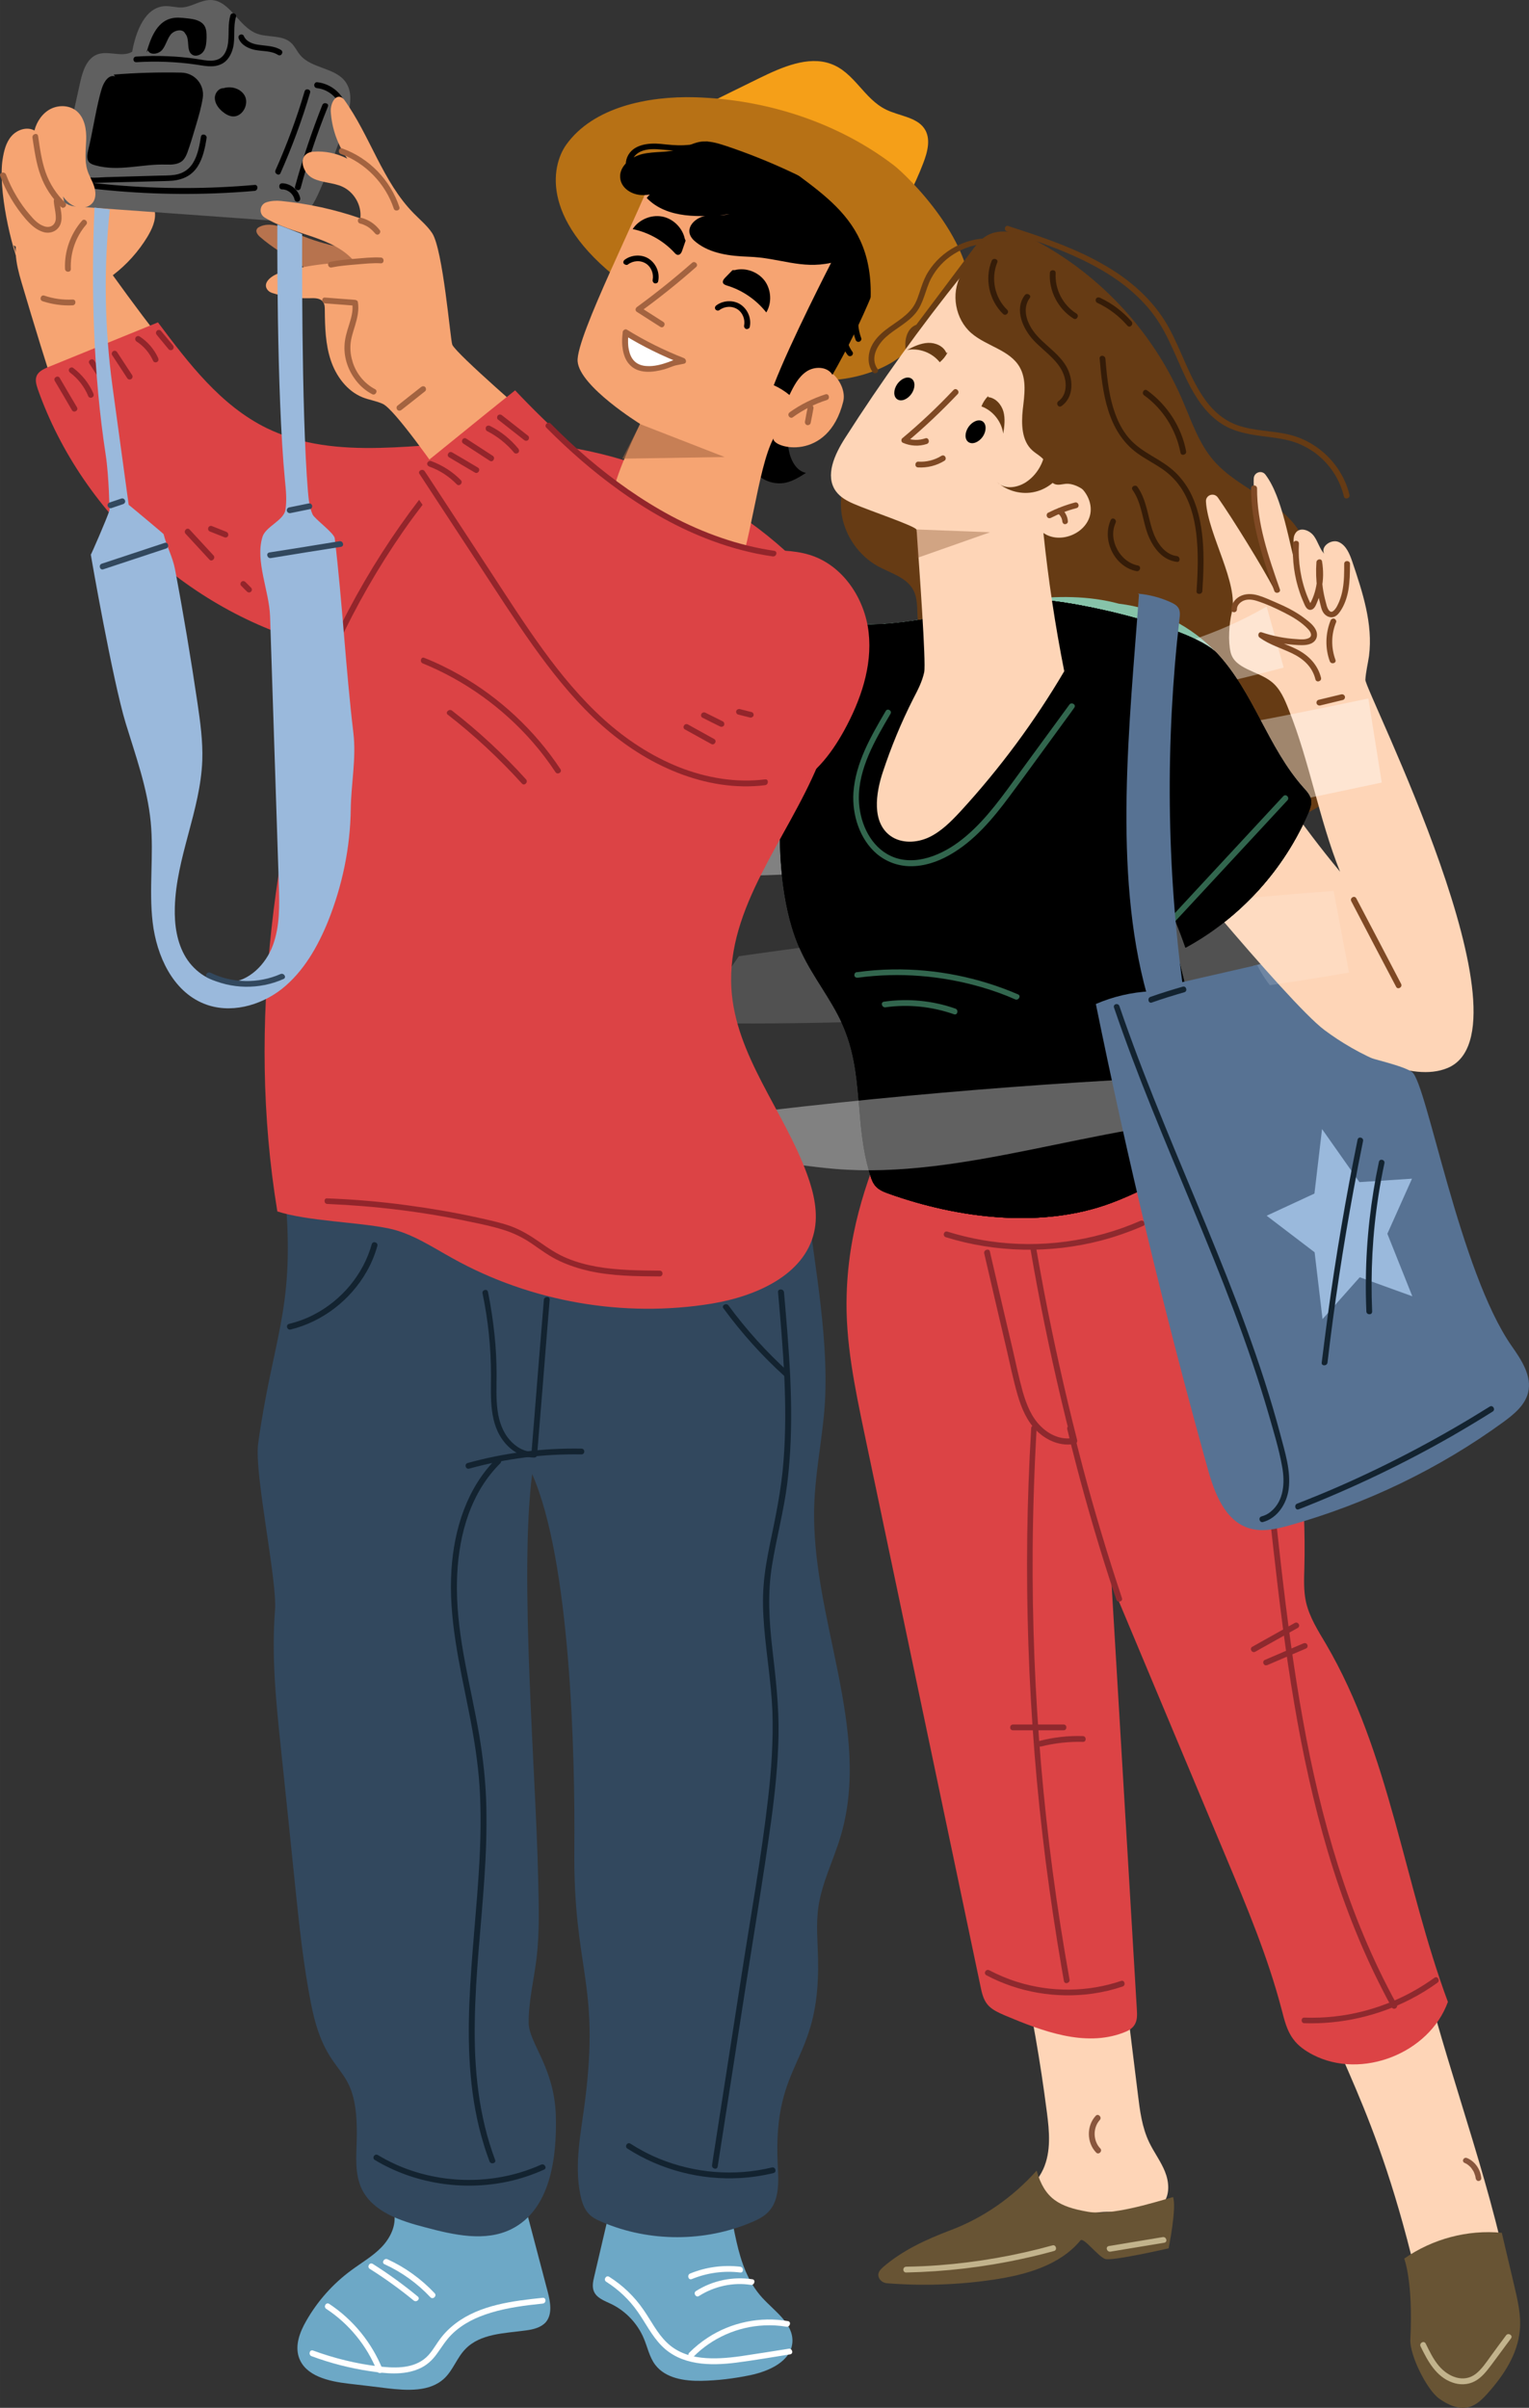 <?xml version="1.0" encoding="UTF-8"?> <!-- Creator: CorelDRAW 2020 (64-Bit) --> <svg xmlns="http://www.w3.org/2000/svg" xmlns:xlink="http://www.w3.org/1999/xlink" xmlns:xodm="http://www.corel.com/coreldraw/odm/2003" xml:space="preserve" width="46.101mm" height="72.577mm" style="shape-rendering:geometricPrecision; text-rendering:geometricPrecision; image-rendering:optimizeQuality; fill-rule:evenodd; clip-rule:evenodd" viewBox="0 0 4371.43 6882.02"><rect x="0" y="0" width="4371.43" height="6882.02" fill="#333333" stroke="none"/> <defs> <style type="text/css"> <![CDATA[ .fil4 {fill:black;fill-rule:nonzero} .fil27 {fill:#132330;fill-rule:nonzero} .fil12 {fill:#32485E;fill-rule:nonzero} .fil26 {fill:#32664E;fill-rule:nonzero} .fil28 {fill:#351C08;fill-rule:nonzero} .fil0 {fill:#577293;fill-rule:nonzero} .fil20 {fill:#606060;fill-rule:nonzero} .fil3 {fill:#663B14;fill-rule:nonzero} .fil6 {fill:#685434;fill-rule:nonzero} .fil11 {fill:#6DA8C6;fill-rule:nonzero} .fil24 {fill:#7F4924;fill-rule:nonzero} .fil14 {fill:#87C3A9;fill-rule:nonzero} .fil10 {fill:#89563D;fill-rule:nonzero} .fil8 {fill:#8E292E;fill-rule:nonzero} .fil22 {fill:#93252B;fill-rule:nonzero} .fil25 {fill:#9AB9DC;fill-rule:nonzero} .fil18 {fill:#A36340;fill-rule:nonzero} .fil2 {fill:#B77115;fill-rule:nonzero} .fil19 {fill:#B7734E;fill-rule:nonzero} .fil9 {fill:#C2B38C;fill-rule:nonzero} .fil7 {fill:#DC4345;fill-rule:nonzero} .fil1 {fill:#F59F18;fill-rule:nonzero} .fil17 {fill:#F6A472;fill-rule:nonzero} .fil5 {fill:#FED5B7;fill-rule:nonzero} .fil13 {fill:white;fill-rule:nonzero} .fil16 {fill:white;fill-rule:nonzero;fill-opacity:0.145} .fil23 {fill:#7F4924;fill-rule:nonzero;fill-opacity:0.349} .fil15 {fill:white;fill-rule:nonzero;fill-opacity:0.38} .fil21 {fill:#A36340;fill-rule:nonzero;fill-opacity:0.569} ]]> </style> </defs> <g id="Layer_x0020_1">  <g id="_2187979479200"> <path class="fil0" d="M3582.14 2760.88c96.91,-26.47 178.7,-36.88 275.61,-63.34 81.32,138.51 148.46,207.07 129.06,366.85 -0.47,1.9 -33.57,100.71 -34.51,102.59 -1.9,2.35 -5.67,2.84 -8.51,2.84 -138.98,3.77 -278.45,-13.72 -412.24,-51.06l50.58 -357.87z"></path> <g> <path class="fil1" d="M2019.71 297.84c50.1,-24.58 100.23,-49.64 150.81,-74.23 64.76,-31.67 139.92,-64.75 204.7,-41.13 67.6,24.1 94.56,100.23 158.37,130.96 36.89,17.97 86.51,21.27 108.73,53.41 19.85,28.36 9.93,66.66 -2.84,99.74 -24.58,64.31 -57.21,126.71 -96.44,184.86 -95.97,-174.45 -278.92,-303.04 -490.72,-344.63l-32.63 -8.99z"></path> <path class="fil2" d="M1796.57 819.29c-252.93,-182.48 -221.72,-343.69 -177.75,-405.62 76.58,-107.31 233.07,-139.46 368.27,-135.66 209.89,6.14 412.24,75.16 568.25,194.29 38.75,29.78 239.68,224.08 217.94,398.53 -10.89,87.46 -108.26,45.85 -168.3,119.14 -60.05,73.27 -200.45,109.21 -294.05,93.14 137.09,-96.44 66.66,-144.2 125.29,-348.43 41.59,-145.14 -129.06,-161.66 -277.52,-223.13 -90.76,-37.35 -137.09,-78.49 -223.14,-21.75 -80.37,52.48 -43.97,33.09 -60.04,119.62 -19.39,106.84 -81.31,177.28 -53.9,279.39l-25.06 -69.51z"></path> <path class="fil3" d="M2586.06 972.94c64.3,-85.57 128.58,-170.66 192.4,-256.23 10.89,-14.66 22.23,-29.31 37.35,-39.71 45.85,-31.2 108.25,-9.45 156.48,17.01 179.16,98.33 324.3,257.18 406.09,444.39 26.94,61.46 47.75,127.65 91.72,178.23 71.85,82.73 196.2,114.4 249.61,210.37 32.15,57.67 31.67,127.64 20.8,192.88 -10.88,65.24 -30.73,128.59 -35.46,194.3 -4.25,65.72 9.45,137.1 56.73,182.96 47.27,45.85 133.32,53.9 176.33,3.77 -45.39,123.87 -155.06,221.72 -282.71,253.39 -77.54,18.92 -167.82,11.34 -223.14,-46.33 -26.47,-27.41 -42.07,-62.88 -60.98,-95.49 -22.23,-37.83 -49.17,-72.81 -80.38,-103.54 -27.9,-27.42 -60.04,-51.53 -97.87,-60.05 -48.68,-10.4 -97.87,7.09 -147.03,15.6 -96.44,17.01 -199.49,-1.9 -280.35,-57.22 -80.84,-55.31 -136.63,-147.03 -142.3,-244.88 -1.42,-25.52 0,-52.48 -11.82,-75.17 -18.91,-36.88 -64.75,-48.68 -101.17,-68.55 -54.83,-30.26 -94.55,-86.99 -103.99,-148.91 -9.44,-61.93 11.34,-128.13 54.84,-173.5 30.25,-31.19 69.49,-52.48 102.58,-79.9 33.57,-27.9 62.4,-67.13 59.57,-110.63 -1.9,-33.08 -22.23,-61.92 -31.2,-94.07 -9.44,-31.67 -1.9,-74.68 29.77,-84.15l-35.88 45.41z"></path> <path class="fil4" d="M2275.93 1210.73c-22.68,16.07 -26,48.23 -20.8,75.64 5.2,28.36 20.8,59.57 49.17,65.25 -17.97,11.34 -36.4,23.16 -57.67,27.9 -32.63,7.08 -68.56,-5.68 -89.34,-31.68 -20.81,-25.99 -26,-63.82 -12.3,-94.07l130.95 -43.03z"></path> <path class="fil5" d="M3225.21 5758.59c9.44,75.17 18.42,150.81 27.9,225.97 5.67,47.27 11.81,95.97 32.63,138.98 13.71,28.36 33.08,53.9 44.91,83.22 11.82,29.31 14.66,65.24 -4.73,90.3 -34.51,45.39 -104.96,24.1 -161.67,24.58 -98.81,0.94 -194.78,80.84 -288.38,48.69 10.4,-67.14 78.48,-109.22 106.84,-170.66 22.68,-50.1 17.49,-107.8 10.4,-162.15 -18.43,-143.24 -43.01,-285.54 -74.68,-426.42l306.79 147.49z"></path> <path class="fil6" d="M2963.8 6203.93c22.68,80.37 64.3,103.54 147.03,117.71 66.18,11.34 178.7,-23.64 242.98,-42.07 10.88,30.73 -12.76,146.56 -12.76,146.56 0,0 -162.63,37.34 -181.54,30.25 -20.8,-7.57 -61.93,-63.34 -70.43,-52.94 -59.08,71.39 -155.99,98.33 -247.72,112.04 -101.17,15.14 -203.75,18.43 -305.39,10.41 -9.93,-0.94 -19.39,-6.61 -23.17,-16.08 -5.67,-13.71 4.25,-23.17 13.24,-31.19 54.84,-46.8 120.07,-77.06 188.15,-103.06 95.95,-35.48 181.05,-95.05 249.6,-171.63l0 0z"></path> <path class="fil5" d="M3753.76 5640.88c47.26,225.03 180.12,356.45 304.45,903.43 72.81,5.19 146.55,-6.62 214.15,-34.05 11.82,-4.73 24.58,-11.34 29.32,-23.17 3.77,-9.44 1.9,-19.85 0,-29.77 -62.41,-290.27 -192.89,-626.88 -254.35,-917.6l-293.56 101.17z"></path> <path class="fil6" d="M4014.71 6455.42c80.37,-56.25 181.07,-83.21 278.93,-73.74 11.82,50.1 23.64,100.22 35.46,150.32 9.93,42.08 20.33,85.57 16.07,128.59 -6.14,68.07 -45.85,128.12 -91.24,179.16 -15.13,17.01 -32.15,34.05 -54.37,40.18 -29.32,7.58 -60.05,-6.61 -84.63,-24.1 -35.93,-25.52 -85.09,-125.28 -82.73,-169.23 8.51,-164.97 -17.49,-231.17 -17.49,-231.17z"></path> <path class="fil7" d="M2542.1 3215.67c-54.37,135.67 -115.82,285.54 -121.49,484.58 -4.26,133.8 23.64,266.62 51.06,398.05 110.63,526.16 220.78,1051.87 331.39,1578.05 3.77,18.42 8.03,37.82 19.85,52.48 12.3,15.13 31.2,23.17 49.17,31.2 107.8,45.38 228.81,91.24 338.5,50.1 13.24,-4.73 26.47,-11.34 33.57,-23.64 7.57,-12.3 7.09,-27.9 6.14,-42.56 -24.09,-405.62 -48.22,-811.23 -72.32,-1216.86 108.73,260.01 217.94,519.56 326.68,779.55 60.04,143.24 120.55,287.44 159.8,437.77 7.57,28.84 14.65,59.08 32.63,83.21 14.18,19.86 34.98,34.05 56.73,45.39 138.98,71.85 332.8,-4.25 385.76,-151.28 -125.75,-338.5 -165.94,-711.03 -348.42,-1022.56 -22.69,-38.31 -47.27,-76.59 -57.22,-120.08 -7.08,-32.15 -5.67,-65.24 -4.73,-97.87 10.4,-403.74 -93.59,-800.37 -196.65,-1190.87 -5.2,-19.38 -10.4,-38.75 -22.23,-54.84 -16.56,-22.22 -43.01,-34.51 -68.56,-45.85 -145.14,-64.3 -293.58,-129.54 -451.48,-147.49 -157.9,-17.98 -329.98,17.49 -441.54,130.95l-6.63 42.58z"></path> <g> <path class="fil8" d="M3508.39 3503.56c34.99,152.71 59.57,306.81 79.41,461.87 19.86,154.13 35.46,308.22 52.94,462.35 16.56,147.49 34.51,295 59.57,441.54 24.1,142.78 54.84,284.13 95.97,423.11 40.66,136.63 92.19,270.41 157.43,397.11 8.02,16.07 16.55,31.67 25.52,47.74 5.2,9.45 19.39,0.94 14.18,-8.51 -69.49,-126.22 -124.32,-259.54 -167.82,-396.63 -43.01,-136.63 -75.64,-276.55 -100.7,-417.44 -26.48,-146.08 -45.39,-293.58 -62.4,-441.08 -17.49,-154.12 -33.09,-308.71 -52,-462.82 -18.92,-152.23 -41.6,-304.45 -73.27,-454.33 -4.26,-18.91 -8.03,-37.82 -12.76,-57.21 -2.33,-10.35 -18.41,-6.1 -16.05,4.29l0 0z"></path> </g> <g> <path class="fil8" d="M3729.17 5782.69c105.42,3.32 210.86,-20.8 304.45,-69.01 26.48,-13.72 52,-29.32 76.12,-46.8 8.51,-6.15 0.48,-20.33 -8.51,-14.19 -83.67,60.51 -182.48,99.29 -285.06,110.63 -28.84,3.32 -58.16,4.26 -86.99,3.32 -10.42,-0.48 -10.42,16.05 -0.02,16.05l0 0z"></path> </g> <g> <path class="fil8" d="M2820.07 5645.61c92.66,49.16 199.97,67.13 303.97,52.48 29.31,-4.26 57.67,-10.89 85.57,-20.33 9.93,-3.31 5.67,-19.39 -4.26,-16.07 -95.97,32.63 -200.91,33.08 -297.36,2.84 -27.42,-8.51 -53.9,-19.85 -79.42,-33.09 -9.92,-5.21 -17.97,8.99 -8.51,14.19l0 0z"></path> </g> <g> <path class="fil9" d="M2590.79 6495.14c111.09,-2.36 221.72,-15.14 329.97,-38.76 31.2,-6.61 61.93,-14.18 92.66,-22.68 10.4,-2.84 5.67,-18.92 -4.26,-16.08 -105.89,29.32 -214.62,48.23 -324.3,56.73 -31.2,2.36 -62.4,3.77 -93.6,4.26 -11.36,0 -11.36,16.54 -0.47,16.54l0 0z"></path> </g> <g> <path class="fil9" d="M3174.63 6435.57c51.53,-8.51 102.59,-17.02 154.13,-25.53 10.4,-1.9 6.14,-17.49 -4.26,-16.07 -51.52,8.51 -102.58,17.01 -154.12,25.52 -10.87,1.9 -6.15,17.49 4.25,16.08l0 0z"></path> </g> <g> <path class="fil9" d="M4061.52 6706.45c20.33,41.6 43.98,86.51 90.76,103.06 20.8,7.57 43.97,7.08 63.83,-3.32 19.85,-10.4 34.04,-28.84 47.26,-46.33 18.92,-25.52 37.83,-51.06 56.73,-76.58 6.15,-8.51 -8.02,-17.01 -14.18,-8.51 -15.13,20.33 -30.25,40.65 -44.91,60.98 -12.3,17.02 -24.59,35.46 -41.13,48.69 -35.46,27.9 -79.9,8.51 -105.9,-22.23 -16.07,-18.91 -26.94,-41.6 -37.83,-63.83 -5.19,-9.91 -19.37,-1.39 -14.64,8.05l0 0z"></path> </g> <g> <path class="fil10" d="M3132.55 6047.45c-26.47,28.84 -26,76.58 1.42,104.95 7.57,7.57 18.91,-4.25 11.81,-11.81 -20.8,-21.27 -21.74,-59.09 -1.41,-81.32 7.08,-8.04 -4.73,-19.87 -11.82,-11.81l0 0z"></path> </g> <g> <path class="fil10" d="M4186.79 6181.7c2.36,0.94 4.73,2.35 6.61,3.31 0.94,0.48 2.36,1.42 3.32,2.36 3.77,2.84 5.67,4.73 7.57,6.61 0.94,0.94 1.41,1.9 2.35,2.84 2.84,4.26 4.26,6.15 5.68,8.51 0.47,0.94 1.41,2.36 1.9,3.77 1.9,4.26 2.35,7.09 3.31,9.45 0.48,0.94 0.48,2.35 0.94,3.77 0.48,7.08 3.77,11.34 8.51,11.34 4.26,0 8.51,-3.77 8.03,-8.03 -1.9,-24.1 -17.01,-47.27 -39.72,-57.21 -3.77,-1.9 -8.98,-1.42 -11.34,2.84 -2.34,2.87 -1.39,8.56 2.85,10.44l0 0z"></path> </g> <path class="fil11" d="M1126.68 6324.94c7.09,35.46 -10.89,71.85 -35.92,97.87 -25.06,26 -56.73,43.97 -86.05,65.72 -52.94,38.75 -97.39,88.88 -129.54,145.61 -17.97,31.2 -32.15,68.56 -20.8,103.06 17.97,53.9 85.08,69.01 141.82,75.64 36.89,4.26 73.74,8.51 110.63,13.24 56.73,6.61 121.97,10.89 163.57,-28.35 25.06,-23.65 35.92,-59.09 60.04,-83.67 43.01,-44.91 112.51,-44.91 173.97,-53.42 20.33,-2.84 42.07,-8.02 55.79,-23.16 19.85,-23.17 13.24,-58.16 5.67,-87.46 -24.1,-90.76 -47.74,-182 -71.85,-272.79 -1.42,-4.73 -2.84,-9.92 -6.15,-13.71 -4.73,-4.73 -12.3,-5.67 -19.38,-6.15 -106.38,-8.03 -213.22,-7.09 -319.59,1.9l-22.21 65.68z"></path> <path class="fil11" d="M1739.36 6333.46c-13.72,58.15 -26.94,116.3 -40.66,173.97 -3.32,13.72 -6.15,28.35 -0.94,41.13 7.57,19.39 30.25,27.42 49.17,36.4 41.6,19.86 75.64,55.79 93.59,98.33 10.89,25.52 16.08,53.9 33.09,76.12 29.31,38.3 83.67,46.32 131.9,45.38 46.8,-0.94 93.14,-6.61 138.98,-16.07 54.38,-11.34 117.72,-39.72 121.03,-95.01 2.84,-52.48 -50.58,-87.46 -86.04,-126.23 -82.26,-89.82 -77.06,-226.45 -114.4,-342.27 -3.32,-9.92 -6.61,-19.85 -13.72,-26.94 -9.44,-9.44 -23.64,-12.75 -36.89,-16.07 -62.88,-13.71 -125.75,-27.9 -188.62,-41.6l-86.49 192.85z"></path> <path class="fil12" d="M817.97 3445.89c22.69,301.14 -38.3,381.04 -79.9,679.82 -11.81,84.16 54.84,391.44 48.23,476.07 -10.4,130.95 2.84,262.38 16.56,392.85 13.72,130.96 27.42,261.44 40.66,392.38 11.81,113.92 23.64,228.34 45.85,340.85 46.33,234.48 136.63,150.81 130.48,390.02 -1.41,46.81 -5.67,95.97 14.19,138.05 31.67,66.18 110.62,91.71 181.54,110.15 81.79,21.74 172.08,42.56 247.23,4.73 110.16,-55.31 130,-202.32 126.23,-325.72 -4.73,-137.09 -77.06,-206.13 -77.54,-263.31 -0.48,-61.46 14.66,-121.5 22.23,-182.48 9.44,-78 6.61,-156.48 4.73,-234.96 -6.15,-295.46 -54.38,-858.51 -17.02,-1151.15 109.67,248.2 122.92,800.37 120.56,1071.73 -3.32,346.05 74.23,379.62 30.25,722.83 -11.34,87.92 -30.73,177.28 -13.24,264.27 4.26,20.8 10.89,42.07 25.53,56.73 10.4,10.4 23.64,16.56 36.88,22.23 135.22,57.67 294.05,57.67 428.78,0 17.01,-7.09 33.57,-15.6 46.33,-28.84 33.09,-34.05 29.31,-88.4 26.94,-136.16 -14.66,-302.55 121.97,-283.18 115.34,-586.22 -0.94,-49.64 -6.15,-99.74 0.94,-148.91 9.93,-69.01 42.56,-132.84 62.89,-199.97 92.65,-306.35 -85.57,-629.23 -74.69,-949.28 2.84,-85.08 18.92,-168.78 27.42,-253.87 20.33,-201.87 -27.9,-433.51 -51.06,-635.38 -239.69,49.65 -468.02,61.46 -698.72,-19.39 -61.46,-21.26 -121.97,-47.74 -186.27,-57.67 -52.94,-8.51 -107.32,-5.67 -160.73,-8.51 -49.17,-2.84 -97.87,-10.4 -146.56,-7.57 -88.88,5.2 -175.39,46.33 -235.89,112.05l-58.14 14.61z"></path> <g> <path class="fil13" d="M1551.69 6567.46c-85.09,8.99 -178.7,19.86 -249.14,73.27 -17.49,13.24 -32.63,28.36 -45.39,45.86 -14.18,19.38 -25.52,42.07 -45.38,56.73 -36.89,27.89 -88.4,25.05 -131.9,19.85 -62.89,-7.57 -125.29,-23.17 -184.86,-44.91 -9.92,-3.77 -14.18,12.3 -4.25,16.07 53.41,19.85 108.72,34.04 164.98,42.56 46.33,7.08 96.91,12.75 141.36,-6.15 22.23,-9.44 38.76,-24.58 52.48,-43.97 13.72,-18.92 25.53,-38.76 42.56,-55.32 30.73,-30.25 70.43,-49.17 111.57,-61.46 48.23,-14.65 98.33,-20.8 147.97,-26 10.4,-0.92 10.4,-17.46 0,-16.52l0 0z"></path> </g> <g> <path class="fil13" d="M932.84 6599.14c64.75,42.55 116.3,105.42 145.14,177.75 3.77,9.92 19.85,5.67 16.07,-4.26 -30.73,-76.58 -84.15,-142.3 -152.7,-187.69 -9.44,-6.13 -17.48,8.52 -8.51,14.2l0 0z"></path> </g> <g> <path class="fil13" d="M1194.28 6563.69c-40.66,-33.57 -83.67,-64.75 -128.58,-93.14 -8.99,-5.67 -17.49,8.51 -8.52,14.19 43.5,27.41 85.57,57.67 125.29,90.3 8.49,7.08 20.31,-4.73 11.81,-11.35l0 0z"></path> </g> <g> <path class="fil13" d="M1242.51 6554.22c-38.31,-40.65 -84.16,-73.74 -134.73,-96.91 -9.44,-4.26 -17.97,9.93 -8.51,14.18 49.64,22.69 94.07,54.84 131.42,94.56 7.57,7.57 19.39,-4.26 11.82,-11.82l0 0z"></path> </g> <g> <path class="fil13" d="M2252.76 6634.12c-78.95,-13.72 -162.15,3.32 -229.28,47.27 -18.91,12.3 -36.89,26.94 -52.94,43.01 -7.57,7.57 4.26,19.39 11.82,11.82 52.94,-53.9 126.7,-86.51 202.32,-89.83 21.27,-0.94 42.56,0 63.83,3.77 9.93,1.44 14.66,-14.16 4.25,-16.05l0 0z"></path> </g> <g> <path class="fil13" d="M2254.66 6713.08c-45.38,7.09 -91.24,14.66 -136.62,21.27 -37.35,5.19 -75.65,8.51 -112.99,4.25 -36.88,-4.25 -72.33,-17.49 -98.81,-43.49 -27.9,-26.94 -44.91,-62.4 -66.66,-93.6 -26,-37.83 -59.08,-69.5 -97.87,-94.07 -8.98,-5.67 -17.49,8.51 -8.51,14.18 34.99,22.23 65.72,51.06 89.83,85.57 22.68,32.15 40.18,68.56 68.07,96.91 55.79,57.22 139.47,58.16 213.68,48.69 51.53,-6.62 103.06,-15.6 154.13,-23.65 10.87,-1.88 6.15,-17.95 -4.26,-16.05l0 0z"></path> </g> <g> <path class="fil13" d="M2151.12 6514.53c-55.79,-8.52 -113.47,3.31 -161.21,33.57 -8.99,5.67 -0.48,19.85 8.51,14.18 43.97,-27.9 97.39,-39.72 148.46,-31.67 9.92,1.41 14.65,-14.66 4.25,-16.07l0 0z"></path> </g> <g> <path class="fil13" d="M2116.14 6478.6c-48.23,-5.67 -97.88,0.94 -142.78,19.39 -9.92,3.77 -5.67,19.85 4.26,16.07 43.97,-17.97 91.24,-24.58 138.51,-18.91 10.9,1.39 10.42,-15.14 0.02,-16.56l0 0z"></path> </g> <path class="fil5" d="M3786.37 2943.83c88.88,66.66 249.14,151.75 352.19,108.73 257.64,-107.8 -236.85,-1080.24 -234.95,-1109.56 1.41,-23.17 7.08,-45.39 10.4,-68.07 11.82,-91.24 -18.43,-182.48 -47.74,-269.47 -7.58,-22.22 -17.49,-46.8 -38.76,-56.25 -21.27,-9.44 -52.94,12.76 -41.6,33.57 -13.24,-14.66 -17.97,-34.99 -29.31,-50.58 -13.25,-18.43 -44.43,-28.84 -55.32,-3.77 -1.9,3.77 -2.35,8.02 -2.84,12.3 -1.9,31.19 1.42,62.4 10.4,92.18 -23.64,-78.96 -41.13,-210.37 -90.76,-276.1 -10.4,-14.18 -32.63,-7.08 -33.57,10.4 -4.73,88.89 58.15,316.76 58.15,316.76 -31.67,-60.99 -117.71,-200.46 -160.73,-261.9 -10.88,-15.6 -35.46,-7.57 -34.04,11.82 5.67,94.07 94.56,234.01 73.74,317.21 -7.57,31.19 -10.88,81.79 -3.31,112.98 11.34,48.69 78.95,53.42 117.71,85.09 24.1,19.39 36.89,49.64 48.23,78.48 60.04,149.39 86.98,314.38 147.03,463.77 -226.45,-272.3 -318.63,-491.67 -556.42,-662.81 -45.39,-32.63 -100.23,-62.88 -155.06,-51.06l140.89 570.61c-1.44,0 420.25,516.72 525.67,595.66z"></path> <path class="fil14" d="M3748.54 2288.13c-1.9,-14.66 -12.3,-26 -22.23,-36.88 -101.64,-113.93 -142.78,-272.3 -246.78,-383.87 -72.81,-78.48 -174.45,-129.54 -280.35,-141.83 -85.09,-23.16 -179.64,-23.16 -268.05,-11.34 -145.14,19.86 -286.96,66.18 -433.04,70.43 -24.1,0.47 -49.64,0.47 -71.39,10.89 -25.99,12.75 -42.55,38.3 -56.72,63.34 -114.89,201.39 -161.67,441.08 -130.96,670.83 8.98,66.18 24.1,132.37 52.94,192.88 33.08,69.97 83.21,131.42 115.34,201.87 65.71,144.66 33.08,282.22 80.84,433.99 3.31,11.35 7.57,22.69 15.59,31.67 9.45,10.41 23.17,16.08 36.41,20.81 199.49,71.39 439.66,101.17 638.21,26.47 120.56,-45.38 229.29,-115.82 337.54,-185.79 -74.23,-227.4 -136.63,-458.57 -188.15,-692.12 23.64,48.23 43.97,98.32 61.46,148.91 156.96,-85.09 283.18,-224.56 352.68,-388.6 3.81,-9.93 8.09,-20.8 6.65,-31.67z"></path> <g> <g> <path class="fil4" d="M3748.54 2288.13c-1.9,-14.66 -12.3,-26 -22.23,-36.88 -101.64,-113.93 -142.78,-272.3 -246.78,-383.87 -72.81,-78.48 -459.99,-164.98 -548.39,-152.7 -145.14,19.85 -286.96,66.18 -433.04,70.43 -24.1,0.47 -49.64,0.47 -71.39,10.88 -25.99,12.76 -42.55,38.3 -56.72,63.34 -114.89,201.4 -161.67,441.08 -130.96,670.83 8.98,66.18 24.1,132.38 52.94,192.89 33.08,69.97 83.21,131.42 115.34,201.87 65.71,144.65 33.08,282.22 80.84,433.99 3.31,11.34 7.57,22.68 15.59,31.67 9.45,10.4 23.17,16.07 36.41,20.8 199.49,71.39 439.66,101.17 638.21,26.48 120.56,-45.39 229.29,-115.83 337.54,-185.8 -74.23,-227.39 -136.63,-458.57 -188.15,-692.12 23.64,48.23 43.97,98.33 61.46,148.91 156.96,-85.08 283.18,-224.55 352.68,-388.6 3.81,-10.39 8.09,-21.27 6.65,-32.14z"></path> </g> <g> <path class="fil15" d="M2013.55 1912.78c216.53,10.4 434,14.65 650.98,12.3 329.04,-3.77 672.25,-26.48 956.84,-191.47 16.08,58.16 32.63,116.3 48.69,174.46 -563.52,150.81 -1153.51,200.91 -1734.05,147.97l77.54 -143.26z"></path> </g> <g> <path class="fil4" d="M3748.54 2288.13c-1.9,-14.66 -12.3,-26 -22.23,-36.88 -101.64,-113.93 -142.78,-272.3 -246.78,-383.87 -72.81,-78.48 -459.99,-164.98 -548.39,-152.7 -145.14,19.85 -286.96,66.18 -433.04,70.43 -24.1,0.47 -49.64,0.47 -71.39,10.88 -25.99,12.76 -42.55,38.3 -56.72,63.34 -114.89,201.4 -161.67,441.08 -130.96,670.83 8.98,66.18 24.1,132.38 52.94,192.89 33.08,69.97 83.21,131.42 115.34,201.87 65.71,144.65 33.08,282.22 80.84,433.99 3.31,11.34 7.57,22.68 15.59,31.67 9.45,10.4 23.17,16.07 36.41,20.8 199.49,71.39 439.66,101.17 638.21,26.48 120.56,-45.39 229.29,-115.83 337.54,-185.8 -74.23,-227.39 -136.63,-458.57 -188.15,-692.12 23.64,48.23 43.97,98.33 61.46,148.91 156.96,-85.08 283.18,-224.55 352.68,-388.6 3.81,-10.39 8.09,-21.27 6.65,-32.14z"></path> </g> <g> <path class="fil15" d="M1855.66 2302.31c690.69,-60.51 1378.08,-162.62 2056.47,-305.86 12.76,79.89 25.52,160.25 38.3,240.15 -664.22,140.88 -1336,282.71 -2014.4,265.69l-80.37 -199.97z"></path> </g> <g> <path class="fil4" d="M3748.54 2288.13c-1.9,-14.66 -12.3,-26 -22.23,-36.88 -101.64,-113.93 -142.78,-272.3 -246.78,-383.87 -72.81,-78.48 -459.99,-164.98 -548.39,-152.7 -145.14,19.85 -286.96,66.18 -433.04,70.43 -24.1,0.47 -49.64,0.47 -71.39,10.88 -25.99,12.76 -42.55,38.3 -56.72,63.34 -114.89,201.4 -161.67,441.08 -130.96,670.83 8.98,66.18 24.1,132.38 52.94,192.89 33.08,69.97 83.21,131.42 115.34,201.87 65.71,144.65 33.08,282.22 80.84,433.99 3.31,11.34 7.57,22.68 15.59,31.67 9.45,10.4 23.17,16.07 36.41,20.8 199.49,71.39 439.66,101.17 638.21,26.48 120.56,-45.39 229.29,-115.83 337.54,-185.8 -74.23,-227.39 -136.63,-458.57 -188.15,-692.12 23.64,48.23 43.97,98.33 61.46,148.91 156.96,-85.08 283.18,-224.55 352.68,-388.6 3.81,-10.39 8.09,-21.27 6.65,-32.14z"></path> </g> <g> <path class="fil16" d="M2112.37 2732.99c564.93,-79.9 1132.23,-142.3 1700.48,-186.73 14.66,77.99 29.32,155.54 43.97,233.54 -619.3,105.89 -1248.53,154.12 -1876.83,144.19l132.38 -191z"></path> </g> <g> <path class="fil4" d="M3748.54 2288.13c-1.9,-14.66 -12.3,-26 -22.23,-36.88 -101.64,-113.93 -142.78,-272.3 -246.78,-383.87 -72.81,-78.48 -459.99,-164.98 -548.39,-152.7 -145.14,19.85 -286.96,66.18 -433.04,70.43 -24.1,0.47 -49.64,0.47 -71.39,10.88 -25.99,12.76 -42.55,38.3 -56.72,63.34 -114.89,201.4 -161.67,441.08 -130.96,670.83 8.98,66.18 24.1,132.38 52.94,192.89 33.08,69.97 83.21,131.42 115.34,201.87 65.71,144.65 33.08,282.22 80.84,433.99 3.31,11.34 7.57,22.68 15.59,31.67 9.45,10.4 23.17,16.07 36.41,20.8 199.49,71.39 439.66,101.17 638.21,26.48 120.56,-45.39 229.29,-115.83 337.54,-185.8 -74.23,-227.39 -136.63,-458.57 -188.15,-692.12 23.64,48.23 43.97,98.33 61.46,148.91 156.96,-85.08 283.18,-224.55 352.68,-388.6 3.81,-10.39 8.09,-21.27 6.65,-32.14z"></path> </g> <g> <path class="fil15" d="M2101.02 3185.41c526.17,-64.75 1055.17,-104.48 1584.66,-119.61 21.27,34.99 -1.41,83.21 -36.88,104 -35.46,20.8 -78.48,21.74 -119.14,23.64 -399.95,19.86 -775.79,178.23 -1142.64,147.5 -129.06,-10.89 -260.48,-43.02 -385.29,-10.4l99.28 -145.13z"></path> </g> </g> <path class="fil17" d="M493.66 1014.06c-58.63,-74.23 -115.83,-150.33 -171.14,-227.4 39.24,-29.77 73.27,-67.59 98.81,-109.66 13.24,-22.23 25.06,-47.27 21.27,-72.81 -3.77,-25.52 -28.84,-49.17 -53.41,-43.01 -12.31,3.32 -21.75,12.3 -31.68,19.39 -43.01,29.77 -95.01,-56.73 -147.03,-58.16 -51.99,-1.41 -115.82,86.51 -146.55,128.13 -31.67,43.5 -17.97,103.54 -2.84,155.06 35.46,120.07 72.33,239.68 111.09,358.82 122.45,-5.67 241.11,-64.3 320.05,-157.89l1.44 7.53z"></path> <g> <path class="fil18" d="M234.59 630.67c-33.08,37.82 -51.05,87.92 -48.68,138.04 0.47,10.4 17.01,10.89 16.56,0 -1.9,-45.85 13.71,-91.71 43.97,-126.7 7.07,-7.57 -4.75,-19.39 -11.84,-11.34l0 0z"></path> </g> <path class="fil19" d="M952.23 843.88c-48.69,-75.17 -141.83,-107.8 -208.96,-166.88 -6.61,-5.68 -13.24,-14.66 -8.99,-22.23 1.42,-2.84 4.26,-4.73 7.09,-6.15 30.26,-15.6 66.66,0.94 97.87,15.13 75.65,34.05 158.37,52.94 241.11,54.38 -2.35,65.71 -64.75,123.38 -130.48,119.61l2.36 6.14z"></path> <path class="fil7" d="M2358.66 1693.41c-225.03,-273.72 -579.12,-432.57 -933.2,-431.15 -224.08,0.94 -461.87,59.57 -663.28,-38.76 -130.95,-64.3 -223.13,-185.31 -310.59,-302.1 -104.49,42.56 -208.96,85.09 -313.44,127.64 -13.24,5.68 -28.36,12.31 -33.57,26 -4.73,11.82 -0.48,25.06 3.31,36.89 129.54,366.85 456.68,656.65 836.29,741.28 -156.48,529.94 -240.63,1064.15 -151.29,1609.24 86.05,27.9 230.23,30.26 318.63,48.69 65.72,13.71 122.91,52.48 182,85.08 223.61,124.81 489.76,171.14 742.69,129.54 124.32,-20.8 262.85,-80.84 291.21,-203.28 12.76,-54.84 -0.48,-112.99 -19.86,-165.95 -65.71,-181.06 -205.16,-339.43 -216.52,-531.38 -13.72,-231.18 158.84,-425.94 247.72,-639.63 48.23,-116.3 72.33,-242.53 70.43,-368.27 -0.94,-53.9 -8.99,-113.47 -49.65,-149.38l-0.9 25.55z"></path> <path class="fil20" d="M170.78 564.01c9.92,15.13 26,24.59 43.5,26l572.01 41.13c20.81,1.42 42.08,2.84 61.46,-4.73 33.09,-12.76 51.53,-47.74 65.72,-80.37 28.84,-65.24 54.37,-132.37 75.64,-200.46 11.82,-36.4 21.27,-79.41 -0.94,-111.09 -29.31,-41.6 -96.43,-37.83 -129.54,-76.58 -9.93,-11.35 -15.6,-26 -26.94,-35.93 -25.52,-23.17 -66.66,-13.72 -98.81,-26.47 -51.53,-20.33 -75.64,-94.56 -130.48,-95.5 -28.36,-0.48 -53.42,19.39 -81.32,21.27 -16.07,0.94 -32.15,-4.26 -48.68,-3.77 -58.16,2.35 -84.16,72.81 -94.56,130.48 -29.31,17.01 -68.07,-4.26 -99.74,7.57 -30.73,11.82 -42.07,48.68 -49.17,80.84 -17.01,78 -34.51,156 -51.52,234.01l-13.72 46.33c-4.75,16.06 -1.92,33.09 7.07,47.27l0 0z"></path> <path class="fil4" d="M418.98 149.4c11.34,-39.24 28.35,-84.62 67.59,-95.97 15.6,-4.73 32.15,-2.84 48.69,-0.94 18.91,1.9 40.65,5.67 50.1,22.69 5.2,9.44 5.2,21.27 5.2,32.15 -0.47,13.24 -0.94,26.94 -7.57,37.83 -6.61,11.34 -22.23,17.97 -33.09,11.34 -18.91,-11.34 -5.67,-43.97 -20.32,-60.51 -7.09,-15.13 -31.2,-9.93 -41.6,2.84 -10.4,13.24 -13.72,30.73 -24.1,43.5 -10.4,12.76 -34.99,16.56 -41.13,1.41l-3.76 5.67z"></path> <path class="fil4" d="M324.89 213.23c64.3,-5.2 129.55,-7.09 193.83,-5.67 38.3,0.94 66.65,34.51 60.98,72.33 -4.25,27.41 -12.3,54.37 -19.85,79.9 -7.57,25.52 -15.13,51.05 -24.1,76.11 -3.32,8.52 -7.09,17.02 -13.72,23.17 -12.3,11.34 -30.73,11.82 -47.27,11.34 -68.55,-2.35 -134.72,20.81 -201.39,2.36 -7.09,-1.9 -14.18,-4.26 -18.91,-9.44 -7.57,-8.99 -5.2,-22.69 -2.36,-34.05 12.3,-48.23 24.1,-129.99 39.24,-177.28 5.67,-17.98 19.86,-40.18 37.83,-33.57l-4.28 -5.2z"></path> <g> <path class="fil4" d="M206.24 502.09c18.91,20.8 49.17,20.8 75.17,20.32 36.88,-0.94 73.26,-1.9 110.15,-2.84 17.97,-0.47 35.93,-0.94 53.41,-1.41 17.02,-0.48 34.05,-0.48 50.59,-1.9 28.84,-3.32 52.94,-15.13 69.01,-39.72 15.6,-24.1 21.74,-53.9 26,-81.79 1.9,-10.4 -14.18,-14.66 -16.07,-4.25 -3.77,23.17 -8.03,47.26 -18.92,68.55 -11.81,23.17 -30.73,36.89 -56.25,40.66 -15.6,2.36 -31.67,1.9 -47.27,2.36 -16.56,0.47 -33.08,0.94 -49.64,1.41 -33.57,0.94 -67.13,1.9 -100.23,2.84 -26.47,0.94 -64.3,7.09 -84.15,-15.13 -7.56,-8.49 -18.9,2.85 -11.81,10.9l0 0z"></path> </g> <g> <path class="fil4" d="M906.38 251.99c28.84,2.84 56.26,23.64 66.19,51.06 1.41,4.25 5.67,7.08 10.4,5.67 3.77,-0.94 7.57,-6.15 5.67,-10.4 -13.24,-34.99 -45.39,-59.57 -82.26,-63.35 -4.25,-0.47 -8.02,4.26 -8.02,8.03 -0.02,5.67 3.77,8.51 8.02,8.99l0 0z"></path> </g> <g> <path class="fil4" d="M921.5 300.22c-30.26,76.11 -56.26,154.12 -78,233.06 -2.84,10.4 13.24,14.66 16.07,4.26 21.27,-79.42 47.27,-156.96 78,-233.07 3.79,-9.46 -12.28,-13.72 -16.07,-4.25l0 0z"></path> </g> <g> <path class="fil4" d="M806.16 541.31c1.41,0 2.35,0 3.77,0 4.25,0.94 6.61,1.41 8.98,2.35 2.84,1.42 3.77,1.9 4.73,2.36 0.94,0.47 1.9,1.41 3.32,1.9 3.77,2.84 5.2,4.25 6.61,6.14 1.9,2.36 2.84,3.32 3.32,4.26 0.47,0.94 1.41,1.9 1.9,3.32 2.35,3.77 2.84,7.08 3.31,8.98 0.94,4.26 6.15,7.09 10.4,5.67 4.26,-1.41 6.62,-5.67 5.67,-10.4 -5.19,-23.64 -27.41,-41.6 -51.52,-42.07 -4.25,0 -8.51,3.77 -8.03,8.03 -0.51,5.69 2.81,9.46 7.54,9.46l0 0z"></path> </g> <g> <path class="fil4" d="M728.16 528.54c-133.31,11.82 -267.57,11.82 -400.43,0.47 -37.82,-3.31 -75.64,-7.57 -113.46,-12.75 -4.26,-0.48 -8.99,0.94 -10.41,5.67 -0.94,3.77 1.42,9.44 5.67,10.4 134.26,18.43 269.95,25.52 405.16,20.33 37.83,-1.42 75.64,-3.77 113.47,-7.09 10.4,-1.41 10.4,-17.97 0,-17.03l0 0z"></path> </g> <g> <path class="fil4" d="M389.66 177.77c56.26,-3.32 113.47,-1.42 169.24,6.61 23.64,3.32 49.64,9.93 72.33,-0.47 19.85,-8.52 30.73,-28.84 35.46,-49.17 6.14,-28.36 -0.48,-58.63 8.02,-86.51 2.84,-10.4 -12.75,-14.66 -16.07,-4.26 -7.08,24.1 -3.77,49.17 -6.14,73.74 -1.42,18.43 -7.58,39.72 -24.59,49.65 -20.33,11.82 -48.23,3.31 -69.97,0.47 -26,-3.77 -52,-6.14 -78.48,-7.08 -29.77,-1.42 -60.05,-0.94 -89.83,0.94 -10.85,0 -10.85,16.55 0.02,16.07l0 0z"></path> </g> <g> <path class="fil4" d="M682.77 111.1c8.03,18.43 27.9,27.9 46.8,31.67 21.75,4.26 45.86,1.9 65.24,14.19 8.99,5.67 17.49,-8.52 8.52,-14.19 -19.39,-11.81 -41.6,-11.34 -63.35,-14.65 -17.01,-2.36 -35.92,-8.52 -43.01,-25.53 -1.9,-4.25 -7.57,-5.19 -11.34,-2.84 -4.27,2.36 -4.75,7.09 -2.85,11.34l0 0z"></path> </g> <path class="fil4" d="M640.21 251.99c-14.65,-0.94 -26.47,14.18 -26,28.84 0.48,14.65 9.45,27.41 20.81,37.34 8.98,7.57 19.85,14.18 31.19,14.66 26.94,0.94 45.86,-34.05 34.05,-58.16 -12.3,-24.1 -46.33,-31.67 -69.97,-18.91l9.92 -3.77z"></path> <g> <path class="fil4" d="M634.54 279.41c-0.47,3.32 -0.47,5.67 0,8.99 0.48,2.35 1.42,4.25 2.36,6.14 2.35,3.78 5.67,7.58 9.92,9.45 4.74,2.35 9.93,3.31 15.6,1.9 3.77,-0.94 8.03,-3.32 10.4,-6.61 5.2,-6.62 7.58,-15.6 4.73,-23.65 -1.9,-4.73 -4.73,-8.51 -8.51,-10.89 -3.31,-2.35 -8.02,-3.31 -11.81,-2.84 -9.93,0.48 -19.39,6.62 -22.23,16.56 -0.94,4.26 1.41,8.99 5.67,10.4 4.25,0.94 8.99,-1.41 10.4,-5.67 0,-0.47 0.48,-1.41 1.42,-2.35 -0.48,0.94 0.47,0 1.41,-0.94 -0.47,0.47 0.48,0 1.9,-0.94 -0.47,0.47 0.94,0 2.36,-0.48 -0.94,0 0.47,0 1.9,0.48 -0.94,0 0.47,0 1.41,0.47 -0.94,-0.47 0,0 0.48,0.48 -0.94,-0.48 0,0 0.47,0.94 -0.47,-0.94 0,0 0.48,0.94 -0.48,-0.94 0,0.47 0,1.9 0,-0.94 0,0.47 -0.48,1.9 0,-0.48 -0.47,0.94 -0.94,2.35 0.48,-0.94 -0.47,0.48 -0.94,1.42 0.48,-0.94 0,0 -0.94,0.94 0.94,-0.48 0,0 -0.94,0.47 0.94,-0.47 0,0 -0.94,0 0.94,0 0,0 -1.42,-0.47 0.95,0 -0.47,-0.48 -1.41,-0.94 0.47,0.47 -0.48,-0.48 -1.42,-1.42 0.48,0.48 -0.47,-0.47 -1.41,-1.41 0.47,0.47 -0.48,-0.48 -0.94,-1.9 0.47,0.94 0,0 0,-1.42 0,0.94 0,0 0.47,-0.94 0,-0.47 0,-2.84 -0.94,-4.73 -0.94,-1.9 -2.84,-3.31 -4.73,-3.77 -1.9,-0.47 -4.73,-0.47 -6.14,0.94 -3.36,0.92 -4.77,2.8 -5.25,4.69l0 0z"></path> </g> <g> <path class="fil4" d="M870.91 260.97c-22.68,77.06 -50.58,152.23 -83.21,225.5 -4.26,9.44 9.93,17.97 14.18,8.51 33.09,-74.68 61.46,-151.29 84.63,-229.77 3.32,-9.91 -12.76,-14.16 -15.6,-4.24l0 0z"></path> </g> <path class="fil17" d="M1532.78 1208.36c-0.94,-0.48 -229.29,-197.62 -239.69,-223.14 -5.67,-14.66 -26.47,-272.3 -57.67,-319.11 -14.18,-21.27 -34.51,-37.83 -52.48,-56.26 -89.34,-90.76 -124.33,-220.78 -198.56,-324.3 -1.9,-2.84 -4.25,-4.73 -7.08,-6.61 -19.39,-10.89 -32.63,18.43 -31.67,39.24 2.84,48.23 19.38,95.49 47.26,135.21 -29.31,-15.13 -63.34,-22.23 -96.43,-19.85 -2.84,0 -6.15,0.47 -8.99,1.41 -37.83,10.4 -22.23,60.05 7.09,74.69 26.47,13.24 58.15,11.81 84.63,24.1 33.57,15.59 55.31,53.41 51.05,90.3 -73.26,-25.53 -149.87,-42.08 -226.9,-49.65 -13.25,-1.41 -28.84,-0.47 -41.6,3.77 -19.39,6.15 -22.69,32.63 -5.2,43.5 82.73,51.52 198.56,52.94 259.54,129.06 -72.81,-1.42 -146.08,8.51 -216.05,29.31 -22.23,6.61 -49.64,26.94 -36.4,46.81 3.31,5.19 8.51,8.51 14.18,10.4 34.51,11.34 70.91,16.07 106.84,15.13 14.18,-0.48 30.73,-0.94 38.76,10.4 5.19,7.09 5.19,16.07 5.19,24.59 0.48,47.74 1.9,96.91 17.02,142.29 15.13,45.39 46.32,87.93 90.76,105.9 18.91,7.57 39.72,10.4 58.16,18.92 33.57,15.59 152.22,184.85 189.11,238.27l249.14 -184.41z"></path> <g> <path class="fil18" d="M1147.95 1171.49c22.68,-17.97 45.39,-35.46 67.6,-53.41 3.31,-2.84 2.84,-8.99 0,-11.82 -3.32,-3.32 -8.03,-2.84 -11.82,0 -22.68,17.97 -45.39,35.46 -67.6,53.41 -3.31,2.84 -2.84,8.99 0,11.82 3.79,3.32 8.51,2.84 11.82,0l0 0z"></path> </g> <g> <path class="fil18" d="M974.46 440.14c70.43,25.52 127.64,84.63 151.28,156 3.32,9.92 19.39,5.67 16.07,-4.26 -25.52,-77.06 -86.51,-139.92 -162.62,-167.36 -10.41,-4.23 -14.66,11.84 -4.73,15.62l0 0z"></path> </g> <path class="fil17" d="M63.46 778.64c-34.04,-76.12 -68.55,-239.21 -56.25,-321.94 3.77,-24.1 9.44,-49.17 25.52,-67.6 16.08,-18.43 44.43,-27.9 65.72,-16.07 6.61,-26 23.17,-50.1 46.8,-61.93 23.65,-11.81 55.32,-10.4 75.17,7.57 21.74,19.39 26.94,51.53 26,80.84 -0.94,29.32 -5.2,59.09 3.32,86.99 4.73,15.6 13.71,29.31 18.91,44.91 5.2,15.13 6.61,33.57 -2.84,46.8 -9.93,13.72 -29.32,18.43 -45.85,13.72 -16.56,-4.73 -29.77,-16.56 -39.72,-30.26 4.73,21.75 9.93,44.92 4.25,66.66 -5.67,21.74 -25.52,41.6 -47.74,39.24 -5.19,-0.47 -10.88,-2.35 -16.07,-1.9 -18.91,0.94 -26.48,25.06 -42.07,35.93 -11.82,8.03 -28.36,8.03 -39.72,-0.48l24.58 77.53z"></path> <path class="fil17" d="M1876.47 475.13c-44.43,126.22 -230.71,487.88 -225.03,557.84 5.67,71.85 178.7,178.7 178.7,178.7 0,0 -70.43,142.78 -76.58,196.66 -6.15,51.52 16.07,94.55 61.92,119.61 147.97,80.37 276.56,145.14 283.64,131.9 46.33,-87.46 65.72,-319.11 112.05,-406.57 -2.84,28.35 155.99,68.56 199.49,-104.96 12.76,-50.1 -45.85,-116.3 -93.59,-95.97 25.99,-119.14 58.63,-236.38 98.32,-351.72l-538.93 -225.49z"></path> <g> <path class="fil18" d="M92.78 393.36c5.67,36.4 10.4,73.26 23.17,107.79 12.3,34.52 32.63,64.76 58.63,90.3 7.57,7.58 19.39,-4.25 11.81,-11.81 -25.05,-24.59 -43.97,-53.42 -55.78,-86.51 -11.82,-33.57 -16.56,-69.01 -21.75,-104.48 -1.9,-10.43 -17.49,-5.7 -16.07,4.71l0 0z"></path> </g> <g> <path class="fil18" d="M0.58 503.03c17.01,44.91 41.6,86.51 72.81,122.91 14.18,16.07 30.73,32.15 52.48,37.82 19.38,4.73 39.24,-3.77 46.8,-22.68 8.02,-21.27 -0.94,-44.91 -2.36,-66.66 -0.94,-10.4 -17.01,-10.4 -16.56,0 0.95,17.02 6.62,34.51 5.68,51.53 -1.42,17.49 -15.14,26 -31.67,21.27 -18.43,-5.68 -31.68,-20.33 -43.5,-34.52 -13.72,-15.59 -25.53,-32.63 -36.4,-50.58 -12.31,-20.33 -22.23,-41.13 -30.73,-63.34 -4.26,-9.93 -20.33,-5.67 -16.56,4.26l0 0z"></path> </g> <path class="fil5" d="M2752.46 783.83c-120.56,149.87 -233.07,306.36 -336.6,468.5 -29.32,45.85 -58.16,107.31 -26,151.75 12.76,17.49 32.15,27.9 52,36.4 44.43,19.39 177.75,63.83 178.7,73.74 7.57,108.26 27.41,380.1 21.74,407.04 -5.67,26.94 -18.91,52 -31.67,76.58 -34.04,67.13 -62.88,137.1 -86.51,208.48 -20.8,62.4 -31.67,143.72 21.27,182.48 31.2,22.69 75.64,20.81 110.63,4.26 34.98,-16.56 62.88,-44.91 89.34,-73.27 112.98,-122.91 212.74,-257.64 297.36,-401.36 -25.99,-130.96 -45.85,-262.86 -59.57,-395.21 46.33,32.63 121.98,2.84 133.8,-52.94 11.34,-55.31 -45.85,-112.98 -101.64,-101.64 22.23,-38.76 44.91,-77.54 67.13,-116.77 5.2,-9.44 10.89,-19.38 11.82,-30.25 0.94,-12.76 -5.2,-24.59 -10.89,-35.46 -25.06,-48.23 -50.1,-95.97 -75.17,-144.2 -28.84,-54.84 -57.67,-110.63 -98.81,-156.96 -41.13,-46.33 -92.65,-93.6 -154.58,-99.29l-2.37 -1.88z"></path> <polygon class="fil21" points="1830.14,1212.15 2071.71,1306.23 1779.07,1310.96 "></polygon> <g> <path class="fil22" d="M964.53 1846.58c52.94,-113.93 115.82,-223.62 187.21,-326.69 19.85,-28.84 41.13,-57.21 62.4,-85.08 2.84,-3.77 0.48,-8.99 -2.84,-11.34 -4.26,-2.36 -8.51,-0.48 -11.34,2.84 -76.58,99.74 -144.66,206.12 -203.29,317.21 -16.55,31.19 -31.67,62.88 -46.8,94.55 -3.79,9.93 10.4,17.98 14.66,8.52l0 0z"></path> </g> <g> <path class="fil22" d="M156.6 1088.76c16.55,27.9 33.08,55.79 49.16,83.67 5.2,8.99 19.86,0.94 14.19,-8.51 -16.56,-27.9 -33.09,-55.79 -49.17,-83.67 -5.2,-8.99 -19.39,-0.96 -14.18,8.51l0 0z"></path> </g> <g> <path class="fil22" d="M201.03 1065.6c22.69,17.01 40.66,40.66 51.53,67.13 1.9,4.26 8.02,5.2 11.34,2.84 4.25,-2.35 4.73,-7.08 2.84,-11.34 -12.3,-28.84 -32.63,-53.9 -57.67,-72.81 -3.77,-2.84 -9.44,-0.48 -11.34,2.84 -2.36,4.26 -0.46,8.51 3.31,11.34l0 0z"></path> </g> <g> <path class="fil22" d="M255.41 1039.12c16.55,25.06 32.63,50.58 49.17,75.64 5.67,8.99 20.32,0.48 14.18,-8.51 -16.56,-25.06 -32.63,-50.59 -49.17,-75.64 -5.67,-8.52 -19.85,-0.48 -14.18,8.51l0 0z"></path> </g> <g> <path class="fil22" d="M320.64 1015.02c14.18,21.74 28.84,43.97 43.01,65.71 2.36,3.78 7.09,5.2 11.34,2.84 3.77,-2.35 5.2,-7.57 2.84,-11.34 -14.18,-21.74 -28.84,-43.97 -43.01,-65.71 -2.35,-3.77 -7.09,-5.2 -11.34,-2.84 -3.79,2.35 -5.22,8.02 -2.84,11.34l0 0z"></path> </g> <g> <path class="fil22" d="M390.6 976.25c20.8,13.24 36.89,32.63 47.27,55.32 1.9,4.25 7.57,5.19 11.34,2.84 4.26,-2.36 4.73,-7.09 2.84,-11.35 -11.34,-25.06 -29.77,-46.32 -52.94,-61.46 -3.77,-2.35 -8.98,-0.94 -11.34,2.84 -2.36,4.26 -0.94,9.45 2.84,11.82l0 0z"></path> </g> <g> <path class="fil22" d="M448.29 957.35c11.34,13.72 22.68,27.41 34.05,41.13 2.84,3.32 8.98,3.32 11.81,0 3.32,-3.77 2.84,-8.03 0,-11.82 -11.34,-13.71 -22.68,-27.41 -34.04,-41.13 -2.84,-3.31 -8.99,-3.31 -11.82,0 -3.32,3.77 -2.84,8.51 0,11.82l0 0z"></path> </g> <g> <path class="fil22" d="M1208.94 1896.22c119.61,48.68 227.39,126.23 312.47,223.14 24.1,27.41 46.33,56.73 66.66,87.46 5.67,8.98 20.33,0.47 14.18,-8.51 -73.26,-110.63 -173.03,-203.75 -288.38,-269.47 -32.63,-18.43 -66.18,-34.99 -101.16,-48.68 -9.45,-3.79 -13.7,12.28 -3.77,16.05l0 0z"></path> </g> <g> <path class="fil22" d="M1280.32 2042.77c76.12,59.09 147.03,125.29 211.8,196.66 7.09,8.02 18.91,-3.77 11.82,-11.82 -64.76,-71.85 -135.67,-137.57 -211.8,-196.65 -8.51,-6.15 -20.33,5.67 -11.82,11.81l0 0z"></path> </g> <g> <path class="fil22" d="M530.54 1525.59c22.69,24.58 45.39,49.16 68.08,73.74 7.08,8.02 18.91,-3.77 11.81,-11.82 -22.68,-24.58 -45.38,-49.17 -68.07,-73.74 -7.57,-8.05 -18.91,3.77 -11.82,11.82l0 0z"></path> </g> <g> <path class="fil22" d="M600.97 1519.44c13.72,5.67 27.9,10.89 41.6,16.56 4.25,1.41 9.44,-1.9 9.93,-5.67 0.94,-4.73 -1.42,-8.52 -5.68,-10.41 -13.71,-5.67 -27.89,-10.88 -41.59,-16.55 -4.26,-1.42 -9.44,1.9 -9.93,5.67 -1.41,5.19 1.42,8.98 5.67,10.4l0 0z"></path> </g> <g> <path class="fil22" d="M689.86 1674.5c5.67,5.67 10.88,11.34 16.55,16.55 1.42,1.42 3.78,2.36 5.68,2.36 1.9,0 4.25,-0.94 5.67,-2.36 1.41,-1.41 2.35,-3.77 2.35,-5.67 0,-2.35 -0.94,-4.25 -2.35,-5.67 -5.67,-5.67 -10.89,-11.34 -16.56,-16.56 -1.42,-1.41 -3.77,-2.35 -5.67,-2.35 -1.9,0 -4.26,0.94 -5.67,2.35 -1.42,1.42 -2.36,3.77 -2.36,5.68 0,2.35 0.46,4.25 2.36,5.67l0 0z"></path> </g> <g> <path class="fil22" d="M935.7 3441.16c137.09,5.68 273.26,22.23 407.03,50.59 32.15,6.61 64.76,13.24 95.97,23.17 30.73,9.44 58.16,23.17 84.63,41.59 25.06,17.49 49.65,35.46 77.55,48.23 26.47,12.3 54.37,21.27 83.21,27.9 66.18,14.66 134.25,15.13 201.87,15.6 10.89,0 10.89,-16.56 0,-16.56 -60.04,-0.47 -121.03,-0.94 -180.13,-11.34 -28.84,-5.2 -57.67,-12.76 -84.62,-24.1 -28.84,-11.82 -53.9,-28.84 -79.42,-46.8 -26,-17.98 -52,-34.05 -81.79,-44.91 -30.73,-10.89 -62.88,-17.49 -94.55,-24.59 -66.18,-14.66 -133.32,-26 -200.46,-34.99 -76.12,-10.4 -152.7,-17.01 -229.77,-19.85 -9.92,-0.94 -9.92,15.62 0.48,16.07l0 0z"></path> </g> <path class="fil4" d="M2376.16 751.22c-86.51,18.92 -147.97,-14.65 -236.38,-17.49 -52.48,-1.9 -108.25,-8.51 -149.39,-41.13 -8.02,-6.14 -15.59,-14.18 -18.42,-24.1 -6.62,-23.64 17.49,-45.38 41.13,-50.58 23.64,-5.2 49.17,-0.47 72.81,-5.67 -82.73,8.99 -178.7,13.72 -236.86,-46.33 13.25,-18.91 37.35,-29.77 60.52,-26.47 -24.59,9.92 -50.1,19.85 -76.59,17.97 -26.47,-1.42 -53.9,-17.97 -59.08,-43.97 -7.57,-34.99 28.35,-65.24 62.88,-73.27 34.99,-8.03 71.86,-3.32 106.38,-14.18 18.91,-6.15 36.88,-16.56 56.25,-20.33 25.52,-4.73 51.52,3.31 76.12,11.34 124.32,41.6 243.46,97.39 355.51,165.47 29.31,17.97 59.57,37.83 77.06,67.6 32.63,56.25 11.34,127.16 -13.25,187.21 -33.08,80.37 -71.85,158.83 -114.88,234.01 -14.18,-24.1 -51.06,-25.06 -74.23,-9.44 -23.17,15.6 -36.4,41.6 -48.68,67.13 -13.72,-11.34 -28.84,-20.8 -44.91,-27.9 47.71,-124.36 164.01,-349.86 164.01,-349.86z"></path> <path class="fil2" d="M2222.03 455.76c159.8,124.32 322.88,197.61 249.14,530.42 36.4,-40.18 73.27,-80.84 99.74,-128.13 26.48,-47.27 42.08,-102.58 33.57,-156.48 -10.4,-65.24 -54.83,-119.62 -102.12,-165.47 -47.27,-45.39 -108.73,-88.4 -173.5,-76.58l-106.84 -3.77z"></path> <g> <path class="fil18" d="M2266.48 1192.76c29.77,-21.74 62.89,-38.3 97.87,-49.64 9.93,-3.32 5.67,-19.39 -4.25,-16.08 -36.4,11.82 -70.91,28.84 -102.12,51.06 -3.77,2.84 -5.2,7.09 -2.84,11.34 2.36,4.28 8.03,6.15 11.34,3.32l0 0z"></path> </g> <g> <path class="fil18" d="M2309.5 1162.99c-2.84,13.72 -5.67,27.9 -8.02,41.6 -0.94,4.25 1.41,8.98 5.67,10.4 4.25,0.94 9.44,-1.42 10.4,-5.67 2.84,-13.72 5.67,-27.9 8.03,-41.6 0.94,-4.26 -1.42,-8.99 -5.67,-10.4 -4.26,-0.96 -9.47,0.94 -10.41,5.67l0 0z"></path> </g> <g> <path class="fil13" d="M1788.53 950.23c52.48,32.15 107.79,59.57 164.98,81.79l-24.59 4.73c-121.49,49.17 -148.43,-10.4 -140.4,-86.53l0 0z"></path> <g> <path class="fil18" d="M1784.27 957.35c52.94,32.63 109.21,60.04 166.88,82.73 0,-5.2 0,-10.4 0,-16.08 -5.67,0.94 -11.81,2.36 -17.49,3.32 -8.02,1.42 -15.13,4.73 -22.68,7.57 -19.85,7.09 -40.66,12.76 -61.93,11.34 -12.75,-0.47 -25.99,-4.73 -34.98,-13.71 -8.99,-8.52 -13.72,-20.81 -16.07,-32.63 -1.9,-8.03 -2.36,-16.56 -2.36,-24.59 0,-4.73 0,-9.44 0.48,-13.72 0.47,-4.25 1.9,-9.44 0.47,-13.71 -2.84,-10.4 -18.91,-5.67 -16.07,4.25 -0.48,-2.35 -0.48,0.94 -0.48,1.42 -0.47,0.94 0,2.35 -0.47,3.77 0,1.9 -0.48,3.77 -0.48,5.67 -0.47,4.73 -0.47,9.44 -0.47,13.72 0,8.51 0.94,16.55 2.35,24.58 2.84,14.66 8.03,28.84 17.98,39.72 25.06,28.84 68.55,23.64 101.64,14.18 11.34,-3.31 22.23,-8.99 33.57,-11.34 7.09,-1.42 14.18,-2.84 21.27,-4.26 8.98,-1.9 6.61,-13.24 0,-16.07 -56.73,-22.23 -111.09,-49.17 -163.11,-81.31 -8.5,-4.71 -17.02,9.46 -8.03,15.15z"></path> </g> </g> <g> <path class="fil18" d="M1978.57 751.22c-50.59,44.43 -103.06,86.51 -157.42,126.23 -5.2,3.77 -5.68,10.89 0,14.18 22.22,14.18 44.42,28.36 66.65,42.56 8.99,5.67 17.49,-8.51 8.51,-14.18 -22.23,-14.19 -44.42,-28.36 -66.65,-42.56 0,4.73 0,9.44 0,14.18 55.79,-40.18 109.21,-83.21 160.73,-128.58 7.58,-7.11 -3.77,-18.91 -11.81,-11.82l0 0z"></path> </g> <g> <path class="fil4" d="M2056.57 886.42c15.13,-11.35 35.92,-12.76 52,-2.36 14.65,9.44 22.22,28.84 18.91,45.85 -0.94,4.26 1.41,8.99 5.67,10.41 4.26,0.94 9.44,-1.42 10.4,-5.68 5.2,-24.09 -5.2,-49.64 -25.52,-63.82 -20.33,-14.18 -50.1,-12.76 -69.98,1.9 -3.77,2.84 -5.19,7.09 -2.84,11.34 1.9,2.84 7.58,5.22 11.35,2.36l0 0z"></path> </g> <g> <path class="fil4" d="M1795.16 755.93c15.13,-11.34 35.92,-12.75 51.99,-2.35 14.66,9.44 22.23,28.84 18.92,45.85 -0.94,4.26 1.41,8.99 5.67,10.4 4.25,0.94 9.44,-1.41 9.93,-5.67 5.19,-24.1 -5.2,-49.64 -25.53,-63.82 -20.33,-14.19 -50.1,-12.76 -69.97,1.9 -3.77,2.84 -5.2,7.08 -2.84,11.34 2.84,2.84 8.51,5.21 11.82,2.35l0 0z"></path> </g> <path class="fil4" d="M2094.39 772.01c-6.61,7.08 -13.71,13.71 -20.33,20.8 -4.73,4.73 -9.44,10.89 -6.61,16.56 1.9,3.77 6.61,5.19 10.4,6.61 44.43,13.24 84.16,40.66 112.99,77.06 16.56,-27.42 14.18,-65.24 -4.73,-90.76 -19.39,-25.52 -54.38,-38.3 -85.57,-30.25l-6.15 -0.02z"></path> <path class="fil4" d="M1960.14 687.86c-3.32,8.99 -6.15,18.43 -9.44,27.42 -1.9,6.14 -5.67,13.24 -12.3,13.24 -4.26,0 -7.58,-3.32 -10.41,-6.61 -31.67,-34.05 -73.74,-57.67 -119.14,-67.13 17.49,-26.94 52,-41.6 83.67,-35.93 31.67,5.67 58.63,32.15 65.24,63.34l2.38 5.67z"></path> <g> <path class="fil4" d="M2019.22 405.15c-21.26,5.67 -42.55,8.99 -64.3,9.93 -22.22,0.94 -43.49,-1.41 -65.71,-3.77 -34.51,-3.32 -80.38,0.94 -95.97,37.83 -7.09,17.01 -5.2,37.34 7.57,51.05 7.08,8.03 18.91,-3.77 11.81,-11.81 -12.3,-13.24 -6.61,-34.99 5.68,-46.33 15.59,-14.66 39.24,-16.56 59.57,-15.6 24.58,1.42 48.68,5.2 73.74,4.73 24.58,-0.94 49.17,-4.25 72.81,-10.88 9.46,-1.9 5.22,-17.98 -5.2,-15.14l0 0z"></path> </g> <g> <path class="fil4" d="M2441.4 883.12c-7.08,28.84 -5.67,60.05 4.73,87.93 1.42,4.25 5.67,7.08 10.4,5.67 3.77,-0.94 7.58,-6.15 5.68,-10.4 -9.45,-25.53 -11.35,-52.94 -4.74,-79.42 2.36,-9.44 -13.71,-14.18 -16.07,-3.77l0 0z"></path> </g> <g> <path class="fil4" d="M2404.05 952.13c-0.94,22.23 5.67,44.43 18.91,61.93 2.84,3.77 7.09,5.19 11.35,2.84 3.77,-1.9 5.67,-7.57 2.84,-11.34 -11.82,-16.08 -17.49,-34.51 -16.56,-53.9 0,-4.26 -3.77,-8.03 -8.03,-8.03 -5.19,0.48 -8.51,4.26 -8.51,8.51l0 0z"></path> </g> <path class="fil3" d="M2747.27 786.66c-29.32,52.94 -16.07,125.75 29.77,165.47 43.01,37.34 109.67,47.75 138.04,96.91 20.81,35.93 13.72,80.84 8.99,121.98 -4.26,41.13 -3.32,88.88 27.41,116.29 11.82,10.89 27.9,17.98 35.93,31.68 12.3,21.26 5.67,56.25 28.36,64.75 9.92,3.77 21.26,0 31.67,-0.94 34.51,-2.84 87.46,36.89 78.95,70.43 17.02,-31.67 12.76,-66.18 29.77,-97.87 18.43,-34.51 37.83,-72.33 33.09,-111.09 -5.67,-49.17 -46.33,-86.04 -64.3,-131.89 -17.97,-44.92 -14.18,-96.92 -34.05,-140.89 -17.97,-39.72 -53.41,-68.56 -87.92,-94.55 -37.34,-28.36 -75.17,-55.79 -113.47,-82.73 -21.74,-15.6 -44.43,-31.67 -70.91,-36.89 -26.48,-5.2 -57.67,3.32 -70.43,26.94l-0.92 2.39z"></path> <path class="fil3" d="M2988.84 1277.39c-0.94,38.3 -20.81,76.12 -52,98.32 -25.53,18.43 -63.83,25.06 -86.05,2.36 29.32,26 71.39,36.89 109.22,27.42 37.82,-8.99 70.91,-37.83 84.63,-74.23l-55.79 -53.88z"></path> <polygon class="fil23" points="2621.04,1513.28 2830.47,1521.34 2621.04,1595.08 "></polygon> <g> <path class="fil24" d="M3004.45 1480.2c23.17,-11.82 47.75,-21.27 73.27,-27.9 10.4,-2.84 6.15,-18.43 -4.25,-16.07 -26.94,7.08 -52.48,17.01 -77.06,29.31 -3.77,1.9 -5.2,7.57 -2.84,11.34 1.9,4.26 6.63,5.22 10.88,3.32l0 0z"></path> </g> <g> <path class="fil24" d="M3025.24 1467.9c2.35,2.35 3.31,3.31 4.25,4.25 2.36,2.84 2.84,3.77 3.32,4.73 0.47,0.94 0.94,2.36 1.9,3.32 1.41,4.73 2.35,7.08 2.35,9.44 0,-1.42 0,-0.48 0,0.47 0.48,4.26 3.77,8.52 8.03,8.03 4.26,0 8.51,-3.77 8.03,-8.03 -0.48,-7.08 -2.36,-14.18 -6.15,-20.8 -3.31,-6.61 -8.51,-11.82 -14.18,-16.07 -1.42,-1.42 -4.73,-1.42 -6.15,-0.94 -1.9,0.47 -3.77,1.9 -4.73,3.77 -0.94,1.9 -1.41,4.25 -0.94,6.14 1.44,2.84 2.85,4.26 4.28,5.68l0 0z"></path> </g> <g> <path class="fil24" d="M2726 1114.76c-45.85,48.68 -95.01,95.01 -146.55,138.04 -3.78,3.32 -2.84,10.89 1.9,12.76 21.74,9.44 45.85,10.89 68.55,3.32 9.93,-3.32 5.67,-19.39 -4.25,-16.08 -18.43,6.15 -38.31,6.15 -55.79,-1.41 0.47,4.25 0.94,8.51 1.9,12.76 51.52,-43.02 100.22,-89.34 146.55,-138.05 6.61,-7.57 -4.73,-19.37 -12.3,-11.34l0 0z"></path> </g> <g> <path class="fil3" d="M2828.58 681.25c-69.01,-1.41 -136.63,35.93 -173.49,93.6 -9.93,15.13 -16.56,32.15 -22.23,49.17 -6.61,19.38 -11.82,39.24 -24.1,55.79 -23.17,31.19 -60.99,47.74 -88.88,73.26 -15.6,14.19 -28.84,31.67 -34.05,52.48 -4.73,19.38 -3.32,41.13 8.99,57.67 6.14,8.51 20.32,0.47 14.18,-8.51 -22.23,-31.2 -0.94,-68.56 23.17,-90.76 26.94,-24.58 61.92,-40.18 85.57,-69.01 23.64,-28.84 27.41,-66.66 44.42,-99.29 15.14,-28.35 37.35,-52.48 64.76,-69.5 30.73,-19.38 65.72,-29.77 102.12,-29.31 9.94,0.96 9.94,-15.6 -0.46,-15.6l0 0z"></path> </g> <path class="fil4" d="M2809.67 1248.07c-11.34,16.08 -29.32,23.17 -40.66,15.6 -11.34,-7.57 -11.34,-26.94 0,-43.5 11.34,-16.07 29.32,-23.17 40.66,-15.59 10.89,8.02 10.89,27.41 0,43.49z"></path> <path class="fil4" d="M2605.92 1125.63c-11.34,16.07 -29.32,23.17 -40.66,15.6 -11.34,-7.58 -11.34,-26.94 0,-43.5 11.34,-16.07 29.32,-23.17 40.66,-15.6 11.34,7.57 11.34,26.96 0,43.5z"></path> <g> <path class="fil24" d="M2625.3 1336c26,1.41 52.48,-5.2 74.68,-18.91 8.99,-5.68 0.94,-19.86 -8.51,-14.19 -19.85,12.3 -43.01,17.98 -66.18,16.56 -4.26,-0.47 -8.03,3.77 -8.03,8.03 -0.47,5.21 3.3,8.51 8.03,8.51l0 0z"></path> </g> <path class="fil3" d="M2825.27 1131.77c-8.51,8.51 -15.13,18.92 -19.39,29.77 32.63,11.82 57.67,43.02 62.4,78 3.32,-20.8 6.15,-43.01 0.48,-63.34 -5.68,-20.33 -22.69,-39.24 -43.5,-41.13l0 -3.3z"></path> <path class="fil3" d="M2708.97 1007.45c-5.2,10.88 -13.24,20.33 -22.23,27.9 -21.74,-27.42 -59.09,-41.6 -93.6,-34.99 18.92,-9.93 38.76,-19.39 60.05,-20.33 21.27,-0.94 44.43,8.99 52.48,28.84l3.3 -1.41z"></path> <g> <path class="fil24" d="M3536.29 1741.64c0,-11.34 8.51,-19.86 18.43,-24.59 12.75,-5.67 27.41,-3.31 40.18,0.94 26.47,8.52 52.94,20.81 78,33.57 24.1,12.31 48.68,26.94 67.13,46.81 7.09,7.57 13.72,19.85 1.41,25.52 -9.92,4.73 -22.68,3.77 -33.57,2.84 -34.04,-1.9 -68.07,-8.51 -100.22,-19.39 -9.45,-3.31 -13.72,9.93 -6.15,15.14 27.9,20.32 60.99,29.77 91.72,44.42 32.63,15.6 58.63,38.31 67.59,74.69 2.36,10.4 18.43,6.14 16.08,-4.26 -9.45,-37.82 -35.93,-64.75 -69.98,-81.79 -32.15,-16.07 -67.59,-25.52 -96.91,-46.8 -1.9,5.2 -4.25,9.93 -6.14,15.13 34.51,11.34 70.91,17.98 107.31,19.86 13.72,0.47 28.36,0.94 40.66,-6.15 12.3,-7.09 16.55,-21.27 11.34,-34.51 -5.67,-14.66 -19.85,-25.53 -31.67,-34.51 -12.76,-9.93 -26.94,-18.92 -41.13,-26.48 -14.66,-8.02 -29.77,-14.65 -44.92,-21.27 -15.59,-6.61 -31.67,-14.18 -47.74,-18.91 -17.49,-5.19 -36.89,-6.14 -53.41,2.84 -13.72,7.57 -24.1,21.27 -23.65,37.34 -0.92,10.42 15.64,10.42 15.64,-0.44l0 0z"></path> </g> <g> <path class="fil24" d="M3697.03 1553.94c-2.84,47.74 3.77,95.97 19.38,140.88 3.78,11.35 8.52,22.23 13.25,33.09 3.77,8.51 9.92,18.43 21.27,14.18 9.44,-3.77 13.24,-17.97 17.01,-26.47 4.25,-10.89 8.03,-21.75 10.4,-33.09 5.67,-25.52 5.67,-52 1.42,-78 -1.9,-9.44 -15.6,-6.61 -16.08,2.36 -1.9,25.52 -0.94,50.58 2.36,76.12 1.9,12.3 3.77,24.58 7.09,36.88 2.84,10.89 4.73,24.1 11.81,33.09 6.15,7.57 15.6,12.76 25.53,10.89 9.44,-1.42 16.07,-8.99 21.27,-16.56 12.3,-17.97 19.38,-39.24 23.16,-60.05 4.26,-25.06 4.74,-50.1 4.74,-75.64 0,-10.4 -16.56,-10.89 -16.56,0 0,24.1 0,48.23 -4.26,72.33 -1.9,11.34 -5.19,23.17 -9.44,34.04 -3.77,8.99 -8.99,21.27 -17.01,27.9 -10.4,8.99 -17.02,-7.08 -19.39,-15.13 -3.77,-13.24 -7.09,-26.94 -9.44,-40.18 -4.73,-27.42 -5.67,-55.32 -3.77,-83.22 -5.2,0.95 -10.89,1.42 -16.08,2.36 4.26,24.58 3.32,49.64 -2.35,73.74 -2.84,12.3 -7.09,24.59 -12.76,35.93 -0.94,1.9 -2.84,4.26 -3.32,6.15 -2.35,2.84 -1.41,3.31 2.84,1.9 -0.94,-1.42 -1.42,-2.84 -2.36,-4.26 -2.84,-6.15 -5.67,-12.3 -8.03,-18.43 -18.91,-47.74 -26.94,-99.29 -24.1,-150.81 0.45,-10.87 -16.09,-10.87 -16.57,0l0 0z"></path> </g> <g> <path class="fil24" d="M3803.86 1774.25c-14.66,36.88 -15.6,78.96 -1.9,115.82 3.77,9.93 19.85,5.67 16.07,-4.25 -12.76,-34.99 -12.3,-72.81 1.9,-107.32 1.9,-4.25 -1.9,-8.98 -5.67,-10.4 -4.73,-0.94 -8.99,1.9 -10.4,6.15l0 0z"></path> </g> <g> <path class="fil24" d="M3774.56 2016.29c21.74,-5.2 43.01,-10.4 64.76,-15.6 4.25,-0.94 7.08,-6.14 5.67,-10.4 -1.42,-4.26 -5.67,-6.61 -10.4,-5.67 -21.75,5.2 -43.02,10.4 -64.76,15.6 -4.26,0.94 -7.09,6.14 -5.67,10.4 1.41,4.25 6.13,6.63 10.4,5.67l0 0z"></path> </g> <g> <path class="fil24" d="M3863.43 2576.04c42.55,81.31 85.08,163.11 128.12,244.4 4.73,9.44 19.39,0.94 14.18,-8.51 -42.55,-81.31 -85.08,-163.11 -128.12,-244.41 -5.2,-9.44 -19.37,-0.94 -14.18,8.52l0 0z"></path> </g> <g> <path class="fil24" d="M3576.95 1395.57c-0.48,101.64 33.08,198.55 66.18,293.11 3.31,9.93 19.39,5.67 16.07,-4.26 -32.63,-93.14 -65.72,-188.62 -65.24,-288.85 -0.48,-10.87 -17.01,-10.87 -17.01,0l0 0z"></path> </g> <path class="fil25" d="M270.06 593.33c-9.92,233.06 -3.31,476.52 32.15,706.77 9.44,61.93 10.89,158.37 10.89,158.37 -8.03,25.06 -52.94,127.65 -53.42,126.71 -0.94,-2.84 61.93,357.86 99.74,482.2 28.36,92.65 61.93,184.85 71.39,281.28 9.44,95.5 -5.67,192.41 5.67,287.9 11.34,95.49 57.22,196.19 146.56,232.12 73.27,29.77 160.73,6.61 222.65,-42.07 61.93,-49.17 102.58,-120.56 132.37,-193.83 40.66,-101.64 63.34,-210.37 64.76,-320.05 0.94,-72.81 16.07,-144.65 7.57,-217.46 -21.74,-181.07 -31.67,-375.84 -53.41,-556.91 -1.9,-15.13 -58.16,-55.79 -63.34,-68.07 -8.99,-20.33 -11.35,-43.5 -13.25,-65.72 -19.38,-230.71 -16.55,-735.6 -16.55,-735.6l-70.92 -27.42c0,0 -2.84,479.84 21.75,731.35 2.84,27.9 5.67,56.26 1.41,84.16 -4.73,30.73 -56.73,47.74 -65.71,77.54 -21.27,69.01 19.38,154.58 21.74,226.91 8.51,255.77 16.56,511.51 25.06,767.28 1.9,58.15 3.31,118.18 -17.01,173.03 -20.33,54.84 -68.08,103.05 -126.23,106.37 -49.64,2.35 -96.44,-29.32 -122.45,-71.39 -26,-42.55 -33.08,-93.59 -31.67,-143.24 3.77,-142.78 73.27,-277.03 78.49,-419.79 1.9,-55.31 -5.67,-110.15 -13.72,-164.53 -18.91,-127.64 -40.18,-255.28 -64.3,-382.45 -6.61,-34.98 -24.1,-66.18 -32.63,-100.23 -0.48,-1.41 -100.23,-84.62 -99.74,-83.66l-46.33 -338.5c-22.69,-167.83 -25.53,-337.54 -7.57,-505.84l-43.96 -5.22z"></path> <g> <path class="fil18" d="M947.98 764.47c23.17,-4.74 46.8,-6.62 69.97,-8.52 23.17,-1.9 47.27,-4.73 70.91,-3.31 10.41,0.47 10.41,-16.07 0,-16.56 -24.09,-1.41 -48.68,1.42 -72.32,3.32 -24.1,1.9 -48.69,4.25 -72.33,8.98 -10.89,1.88 -6.63,17.96 3.77,16.08l0 0z"></path> </g> <g> <path class="fil18" d="M929.07 867.05c28.84,2.35 57.67,4.25 86.04,6.61 -2.84,-1.9 -5.19,-4.26 -8.02,-6.15 3.31,21.27 -3.32,42.08 -9.45,61.93 -6.14,19.39 -12.3,39.24 -12.75,60.04 -1.42,35.46 11.34,70.43 33.08,98.33 12.3,16.07 27.9,29.32 45.86,38.76 9.44,5.19 17.97,-9.44 8.51,-14.18 -29.77,-15.6 -52.48,-43.02 -63.34,-75.17 -5.2,-16.08 -8.03,-32.63 -7.09,-49.65 0.94,-19.85 7.57,-38.3 13.24,-57.21 6.61,-22.23 11.82,-43.97 8.03,-67.13 -0.48,-3.77 -4.73,-5.67 -8.03,-6.15 -28.84,-2.35 -57.67,-4.25 -86.04,-6.61 -10.42,-0.92 -10.42,15.62 -0.02,16.58l0 0z"></path> </g> <g> <path class="fil18" d="M1028.81 638.69c2.36,0.48 4.26,1.42 6.61,1.9 1.42,0.48 2.36,0.94 3.77,1.42 6.15,2.84 10.4,4.73 14.18,7.57 0.95,0.48 1.9,1.42 2.84,1.9 3.31,2.84 5.19,4.26 6.61,5.67 1.9,1.42 3.31,3.32 5.19,5.2 0.94,0.94 1.42,1.9 2.36,2.35 2.35,3.32 0,0 1.41,1.9 2.84,3.32 7.09,5.67 11.35,2.84 3.31,-2.35 5.67,-7.57 2.84,-11.34 -13.25,-17.49 -31.2,-29.77 -52.48,-35.46 -4.25,-0.94 -8.98,1.42 -9.92,5.67 -1.37,4.28 0.99,8.99 5.24,10.4l0 0z"></path> </g> <path class="fil7" d="M1159.77 1367.69c96.91,-76.58 216.05,-175.39 312.95,-251.97 97.87,103.54 200.46,196.2 313.44,280.81 112.98,85.08 241.57,158.84 383.41,172.55 48.23,4.73 97.87,2.36 144.2,16.56 95.5,28.84 158.84,124.81 169.71,222.2 10.89,97.38 -23.17,194.78 -70.43,280.81 -38.31,69.01 -89.83,136.62 -164.53,164.52 -52,19.39 -110.63,17.49 -165.47,5.68 -151.29,-33.09 -275.14,-137.57 -385.29,-244.41 -204.7,-198.56 -388.12,-417.91 -546.02,-653.33l8.01 6.59z"></path> <g> <path class="fil22" d="M1227.36 1333.64c29.77,10.4 56.26,27.9 78.49,50.59 7.57,7.57 18.91,-4.26 11.81,-11.82 -24.1,-24.58 -53.41,-43.01 -85.57,-54.84 -4.25,-1.42 -8.98,1.9 -10.4,5.67 -1.41,4.73 1.42,8.51 5.67,10.4l0 0z"></path> </g> <g> <path class="fil22" d="M1284.1 1307.17c24.59,14.66 49.17,29.31 73.75,43.5 8.98,5.19 17.49,-8.99 8.51,-14.19 -24.59,-14.65 -49.17,-29.31 -73.74,-43.49 -9.45,-5.2 -17.49,8.98 -8.52,14.18l0 0z"></path> </g> <g> <path class="fil22" d="M1324.76 1267.93c25.06,16.55 50.58,32.63 75.64,49.17 8.99,5.67 17.02,-8.52 8.51,-14.19 -25.05,-16.55 -50.58,-32.63 -75.64,-49.17 -9.44,-6.14 -17.49,8.52 -8.51,14.19l0 0z"></path> </g> <g> <path class="fil22" d="M1392.38 1232c29.77,15.13 56.25,36.4 77.54,61.93 2.84,3.31 8.51,2.84 11.82,0 3.31,-3.32 2.84,-8.03 0,-11.82 -22.23,-26.94 -49.65,-49.17 -80.84,-64.76 -3.77,-1.9 -8.99,-0.94 -11.34,2.84 -1.92,4.26 -0.98,9.93 2.82,11.82l0 0z"></path> </g> <g> <path class="fil22" d="M1423.56 1198.91c25.06,19.39 49.65,39.25 74.69,58.63 3.31,2.84 8.02,3.32 11.81,0 2.84,-2.84 3.32,-8.98 0,-11.81 -25.06,-19.39 -49.64,-39.24 -74.68,-58.63 -3.32,-2.84 -8.03,-3.32 -11.82,0 -2.84,3.31 -3.31,9.46 0,11.81l0 0z"></path> </g> <g> <path class="fil22" d="M1199.49 1354.91c55.79,85.09 111.57,170.2 167.36,255.29 51.53,78.48 102.12,157.89 156.48,234.48 52,72.81 107.8,143.71 172.56,205.64 62.4,59.57 133.31,110.62 212.27,146.08 77.54,34.98 162.15,54.84 247.24,50.58 10.88,-0.48 21.27,-1.42 32.15,-2.84 10.4,-1.42 10.4,-17.97 0,-16.56 -83.67,10.4 -168.3,-4.25 -246.29,-34.98 -79.42,-31.67 -151.76,-79.42 -215.12,-136.63 -65.24,-59.09 -121.97,-127.64 -173.49,-198.56 -53.9,-74.22 -103.06,-151.28 -153.17,-227.87 -54.84,-84.15 -110.15,-167.82 -164.98,-251.96 -6.61,-10.41 -13.72,-20.81 -20.33,-30.73 -6.16,-8.95 -20.82,-0.91 -14.68,8.06l0 0z"></path> </g> <g> <path class="fil22" d="M1562.09 1222.56c63.83,64.3 132.37,124.32 206.13,177.28 82.25,59.57 171.61,110.16 267.11,145.62 56.25,20.8 114.4,36.4 173.97,44.91 10.4,1.42 15.13,-14.18 4.25,-16.07 -103.06,-15.13 -202.32,-50.59 -294.05,-99.29 -85.57,-45.85 -165.47,-102.58 -239.21,-165.47 -36.89,-31.67 -72.33,-64.75 -106.37,-99.28 -7.57,-7.09 -19.39,4.73 -11.82,12.3l0 0z"></path> </g> <g> <path class="fil22" d="M1958.24 2084.85c25.06,13.71 50.1,27.9 75.17,41.59 9.44,5.2 17.49,-8.98 8.51,-14.18 -25.06,-13.72 -50.1,-27.9 -75.17,-41.6 -9.44,-5.21 -17.95,8.97 -8.51,14.19l0 0z"></path> </g> <g> <path class="fil22" d="M2008.37 2051.28c16.55,8.51 33.08,16.55 50.1,25.05 3.77,1.91 8.98,0.95 11.34,-2.84 1.9,-3.77 0.94,-9.44 -2.84,-11.34 -16.56,-8.51 -33.09,-16.56 -50.1,-25.06 -3.77,-1.9 -8.99,-0.94 -11.34,2.84 -2.38,3.77 -1.42,9.45 2.84,11.35l0 0z"></path> </g> <g> <path class="fil22" d="M2110.47 2042.29c11.34,2.84 22.22,5.67 33.57,8.51 4.25,0.94 8.98,-1.41 10.4,-5.67 0.94,-4.26 -1.42,-8.99 -5.67,-9.93 -11.35,-2.84 -22.23,-5.67 -33.57,-8.51 -4.26,-0.94 -8.99,1.42 -10.41,5.67 -0.94,4.26 1.42,8.99 5.68,9.93l0 0z"></path> </g> <g> <path class="fil18" d="M121.61 860.89c27.41,8.99 56.73,13.24 86.04,11.82 10.41,-0.48 10.89,-17.01 0,-16.56 -27.9,1.42 -55.31,-2.35 -81.31,-11.34 -10.4,-2.84 -14.66,12.76 -4.73,16.07l0 0z"></path> </g> <g> <path class="fil26" d="M2452.74 2794.43c118.18,-16.07 239.69,-6.14 354.55,27.42 32.15,9.44 64.31,20.8 95.02,34.51 9.44,4.25 17.97,-9.93 8.51,-14.18 -112.99,-48.69 -235.44,-73.27 -358.35,-71.39 -34.99,0.47 -69.5,3.31 -104,8.03 -4.26,0.47 -6.61,6.14 -5.67,9.92 0.96,4.75 5.69,6.17 9.94,5.69l0 0z"></path> </g> <g> <path class="fil26" d="M2531.7 2879.06c65.72,-9.44 133.31,-1.9 195.72,19.86 9.92,3.77 14.18,-12.31 4.25,-16.08 -65.71,-23.17 -135.67,-29.77 -204.7,-19.85 -10.4,1.9 -5.67,17.49 4.73,16.07l0 0z"></path> </g> <g> <path class="fil26" d="M3237.03 2104.23c21.75,138.99 43.98,277.52 65.72,416.5 6.15,39.24 12.3,78.48 18.43,118.18 1.9,10.4 17.49,6.15 16.07,-4.25 -21.74,-138.99 -43.97,-277.52 -65.72,-416.5 -6.14,-39.24 -12.3,-78.48 -18.42,-118.18 -1.42,-10.4 -17.49,-6.15 -16.08,4.25l0 0z"></path> </g> <g> <path class="fil26" d="M3288.58 2114.16c-0.94,66.66 -7.09,132.84 -17.98,198.56 -1.9,10.4 14.19,14.65 16.08,4.25 11.34,-67.13 17.49,-134.73 18.91,-202.81 -0.48,-10.89 -17.01,-10.89 -17.01,0l0 0z"></path> </g> <g> <path class="fil26" d="M3359.96 2633.24c83.22,-89.83 166.89,-179.64 250.1,-269.47 23.65,-25.52 47.27,-51.05 70.91,-76.58 7.09,-7.57 -4.25,-19.39 -11.81,-11.82 -83.22,89.83 -166.89,179.64 -250.1,269.47 -23.64,25.52 -47.27,51.06 -70.91,76.58 -7.09,8.03 4.25,19.37 11.81,11.82l0 0z"></path> </g> <g> <path class="fil26" d="M2532.16 2032.37c-42.07,71.86 -86.05,147.5 -92.18,232.6 -4.26,63.34 17.49,133.32 66.65,175.39 26.94,22.68 60.51,34.98 95.5,35.46 39.24,0.47 78,-12.3 112.04,-31.67 70.92,-39.72 124.81,-104.49 172.56,-168.79 55.31,-74.22 109.21,-149.38 164.04,-224.07 7.09,-9.45 14.18,-19.39 20.8,-28.84 6.15,-8.52 -8.02,-17.02 -14.18,-8.52 -53.9,73.27 -107.31,147.03 -161.21,220.3 -45.85,62.89 -93.6,127.17 -156.96,173.5 -56.73,41.59 -137.09,71.85 -203.28,33.08 -52.94,-31.19 -78.96,-95.97 -80.38,-155.54 -1.9,-88.88 46.81,-170.65 90.3,-244.88 5.68,-8.99 -8.51,-17.49 -13.71,-8.05l0 0z"></path> </g> <g> <path class="fil8" d="M2704.26 3536.2c143.24,44.42 298.78,47.26 443.92,9.44 41.13,-10.89 81.79,-25.06 120.55,-42.08 9.93,-4.25 1.42,-18.42 -8.51,-14.18 -134.73,59.09 -286.48,79.42 -431.62,58.16 -40.65,-6.15 -80.84,-15.14 -120.07,-27.42 -10.42,-2.84 -14.68,12.76 -4.27,16.08l0 0z"></path> </g> <g> <path class="fil8" d="M2813.93 3582.52c21.26,91.72 42.55,183.42 64.3,275.62 9.92,43.01 18.91,86.98 31.19,129.05 10.89,37.34 26.48,74.69 54.38,102.12 28.84,28.35 69.49,45.85 110.15,37.34 4.26,-0.94 6.61,-6.14 5.67,-10.4 -35.93,-141.36 -67.6,-283.64 -95.01,-426.9 -7.57,-40.66 -15.13,-81.31 -22.23,-122.45 -1.9,-10.41 -17.97,-6.15 -16.07,4.25 24.58,143.72 53.9,286.48 87.46,428.32 9.44,40.19 19.39,80.38 29.77,120.56 1.9,-3.32 3.77,-6.61 5.67,-10.4 -34.51,7.08 -69.01,-8.51 -93.14,-32.63 -27.42,-26.48 -41.6,-63.34 -52,-99.29 -11.34,-40.66 -19.85,-82.25 -29.32,-123.38 -10.4,-43.5 -20.32,-87.46 -30.73,-130.96 -11.34,-49.17 -22.68,-97.87 -34.04,-147.03 -2.34,-8.95 -18.41,-4.22 -16.05,6.18l0 0z"></path> </g> <g> <path class="fil8" d="M3051.24 4084.59c30.73,127.64 66.18,254.34 105.42,380.09 11.34,35.93 22.68,71.39 34.99,107.32 3.31,9.92 19.38,5.67 16.07,-4.26 -41.6,-124.81 -79.42,-250.55 -112.99,-377.72 -9.44,-36.4 -18.91,-72.81 -27.41,-109.21 -2.36,-10.89 -18.43,-6.63 -16.07,3.77l0 0z"></path> </g> <g> <path class="fil8" d="M2948.18 4081.75c-6.15,103.54 -9.93,206.6 -11.34,310.12 -1.42,103.06 0,206.13 3.31,308.71 3.32,103.54 9.44,206.6 17.49,310.12 8.03,102.59 18.91,205.17 31.67,307.29 13.24,102.58 28.36,204.7 45.85,306.35 2.36,12.75 4.26,25.52 6.62,37.82 1.9,10.41 17.97,6.15 16.07,-4.25 -36.4,-202.81 -63.83,-407.51 -81.32,-613.16 -17.49,-205.17 -25.52,-411.29 -24.1,-617.41 0.94,-115.34 4.74,-230.71 11.35,-345.58 1.43,-10.4 -15.12,-10.4 -15.6,0l0 0z"></path> </g> <g> <path class="fil8" d="M3588.77 4720.91c40.66,-22.69 80.84,-45.39 121.5,-68.07 9.44,-5.2 0.94,-19.39 -8.51,-14.19 -40.66,22.69 -80.84,45.39 -121.5,68.08 -8.98,5.19 -0.96,19.36 8.51,14.18l0 0z"></path> </g> <g> <path class="fil8" d="M3624.21 4758.72c36.89,-15.59 73.27,-31.67 110.16,-47.26 4.25,-1.9 5.19,-7.58 2.84,-11.35 -2.36,-4.25 -7.09,-4.73 -11.34,-2.84 -36.89,15.6 -73.27,31.67 -110.16,47.27 -4.25,1.9 -5.19,7.57 -2.84,11.34 2.36,4.26 7.09,4.72 11.34,2.84l0 0z"></path> </g> <g> <path class="fil8" d="M2896.18 4945.46c48.23,0 96.44,0 144.65,0 10.41,0 10.89,-16.56 0,-16.56 -48.22,0 -96.43,0 -144.65,0 -10.87,0.48 -10.87,16.56 0,16.56l0 0z"></path> </g> <g> <path class="fil8" d="M2976.55 4991.79c39.25,-9.93 79.42,-14.18 119.62,-13.24 10.4,0.47 10.4,-16.08 0,-16.56 -41.6,-1.42 -83.67,3.32 -123.87,13.72 -10.4,2.84 -6.15,18.43 4.25,16.07l0 0z"></path> </g> <g> <path class="fil12" d="M295.1 1627.23c60.05,-19.86 120.07,-39.72 180.13,-59.57 9.93,-3.32 5.67,-19.39 -4.26,-16.08 -60.04,19.86 -120.07,39.72 -180.12,59.58 -9.93,3.29 -5.67,19.36 4.25,16.07l0 0z"></path> </g> <g> <path class="fil12" d="M774.49 1595.08c66.65,-10.88 133.31,-21.74 200.45,-32.15 10.4,-1.9 6.15,-17.49 -4.26,-16.08 -66.65,10.89 -133.31,21.75 -200.45,32.15 -10.89,1.88 -6.15,17.95 4.26,16.07l0 0z"></path> </g> <g> <path class="fil12" d="M593.42 2794.43c67.6,33.09 147.97,34.51 216.98,3.77 9.93,-4.25 1.42,-18.42 -8.51,-14.18 -63.34,27.9 -138.04,26.48 -199.97,-3.77 -9.93,-4.71 -18.45,9.46 -8.51,14.18l0 0z"></path> </g> <g> <path class="fil12" d="M830.74 1466.48c18.43,-3.77 36.89,-7.57 55.79,-11.34 4.26,-0.94 7.09,-6.15 5.67,-10.4 -1.41,-4.73 -5.67,-6.61 -10.4,-5.67 -18.43,3.77 -36.89,7.57 -55.79,11.34 -4.26,0.94 -7.09,6.14 -5.67,10.4 1.41,4.26 6.14,6.63 10.4,5.67l0 0z"></path> </g> <g> <path class="fil12" d="M318.26 1452.3c11.35,-3.77 22.23,-7.57 33.57,-11.34 4.26,-1.42 7.09,-5.67 5.67,-10.41 -1.41,-4.25 -5.67,-7.08 -10.4,-5.67 -11.34,3.77 -22.23,7.57 -33.57,11.35 -4.25,1.41 -7.08,5.67 -5.67,10.4 1.9,4.25 6.15,7.08 10.4,5.67l0 0z"></path> </g> <g> <path class="fil27" d="M1379.59 3696.92c16.07,76.59 24.1,154.58 24.1,233.07 0,66.65 -5.67,139.92 40.18,194.3 20.8,24.58 50.59,42.07 83.67,41.59 4.73,0 8.03,-3.77 8.03,-8.02 9.44,-114.89 18.91,-229.77 27.9,-344.64 2.84,-32.63 5.19,-65.71 8.02,-98.32 0.94,-10.41 -15.59,-10.41 -16.55,0 -9.45,114.88 -18.92,229.76 -27.9,344.63 -2.84,32.63 -5.2,65.72 -8.03,98.33 2.84,-2.84 5.67,-5.67 8.03,-8.03 -27.9,0.47 -52,-13.72 -69.98,-34.51 -20.32,-23.17 -30.25,-52.94 -34.51,-83.67 -4.73,-34.51 -2.84,-69.5 -2.84,-104 0,-36.88 -1.9,-73.74 -5.67,-110.15 -4.25,-41.6 -10.4,-83.22 -18.91,-124.81 -1.84,-10.42 -17.92,-6.17 -15.56,4.23l0 0z"></path> </g> <g> <path class="fil27" d="M1341.31 4197.57c104.48,-28.84 212.73,-42.55 321.01,-40.65 10.88,0 10.88,-16.56 0,-16.56 -109.67,-1.9 -219.83,11.82 -325.26,41.13 -10.4,2.84 -6.14,18.91 4.26,16.07l0 0z"></path> </g> <g> <path class="fil27" d="M2068.39 3739.48c51.53,70.43 110.16,135.67 174.91,194.3 8.03,7.08 19.39,-4.73 11.82,-11.82 -63.83,-57.67 -121.5,-121.49 -172.55,-190.98 -6.14,-8.05 -20.79,0 -14.19,8.51l0 0z"></path> </g> <g> <path class="fil27" d="M2224.41 3693.15c14.18,160.73 28.35,322.43 15.6,483.62 -6.15,80.84 -22.69,159.31 -39.24,238.74 -7.58,37.82 -14.66,76.11 -17.49,114.4 -3.32,40.18 -1.9,79.89 1.41,120.07 6.61,80.37 20.33,160.25 23.65,241.11 2.84,83.21 -2.84,165.94 -12.31,248.66 -18.91,165.47 -48.68,329.98 -74.22,494.5 -25.53,164.04 -51.06,328.55 -76.59,492.6 -3.31,20.33 -6.61,41.13 -9.44,61.46 -1.41,10.4 14.18,14.66 16.07,4.26 25.53,-164.99 51.53,-329.98 77.06,-495.44 25.53,-164.53 53.42,-329.04 76.12,-494.49 10.89,-80.84 19.39,-161.67 20.8,-242.99 1.42,-82.73 -8.02,-163.56 -17.49,-245.36 -9.45,-80.84 -14.19,-160.73 -0.94,-241.11 12.75,-78.49 33.57,-155.06 43.49,-234.02 19.86,-161.21 9.45,-324.3 -4.25,-485.51 -1.9,-20.33 -3.32,-40.18 -5.2,-60.51 -1.45,-10.38 -18.01,-10.38 -17.05,0.02l0 0z"></path> </g> <g> <path class="fil27" d="M1793.73 6141.04c95.01,60.99 209.9,90.76 322.43,84.16 32.15,-1.9 63.82,-6.62 95.01,-14.19 10.4,-2.35 6.14,-18.42 -4.26,-16.07 -106.84,26 -220.78,16.56 -322.42,-25.06 -28.84,-11.82 -56.26,-26.47 -82.26,-43.01 -8.98,-5.67 -17.49,8.51 -8.51,14.18l0 0z"></path> </g> <g> <path class="fil27" d="M1418.38 4169.67c-83.67,83.67 -120.07,200.91 -127.65,316.76 -8.98,136.63 23.17,271.84 49.65,405.15 14.18,71.39 26,142.78 30.73,215.57 4.25,68.56 3.31,137.09 0,205.64 -7.09,138.98 -24.1,277.04 -29.32,416.02 -5.19,134.73 1.42,271.84 41.6,401.36 4.73,16.08 10.4,31.67 16.07,47.27 3.77,9.93 19.86,5.67 16.08,-4.25 -47.27,-125.75 -60.51,-260.48 -58.16,-394.28 1.9,-137.09 18.43,-273.26 27.42,-409.87 4.73,-68.07 7.08,-136.15 5.67,-204.22 -1.42,-69.01 -8.99,-137.57 -20.33,-205.64 -23.65,-138.04 -62.89,-275.14 -63.83,-416.02 -0.94,-114.89 22.69,-237.31 95.97,-329.51 8.99,-11.35 18.43,-21.75 28.36,-31.67 7.08,-8.05 -4.73,-19.87 -12.28,-12.31l0 0z"></path> </g> <g> <path class="fil27" d="M1071.84 6173.67c112.51,67.6 250.55,88.89 378.68,61.93 35.93,-7.57 71.39,-19.39 104.96,-34.51 9.44,-4.26 1.41,-18.43 -8.51,-14.19 -115.34,52 -249.61,57.22 -369.21,17.49 -34.05,-11.34 -66.66,-26.47 -97.39,-44.91 -9.48,-5.67 -17.99,8.97 -8.52,14.18l0 0z"></path> </g> <g> <path class="fil27" d="M1062.86 3556.04c-24.1,86.51 -86.05,160.25 -165.47,201.39 -22.69,11.82 -46.33,20.33 -70.92,26.48 -10.4,2.35 -6.14,18.43 4.26,16.07 91.24,-22.23 171.14,-84.15 217.47,-165.47 13.24,-23.17 23.64,-48.23 30.73,-73.74 2.35,-10.4 -13.24,-14.66 -16.07,-4.73l0 0z"></path> </g> <g> <path class="fil28" d="M3143.91 1024.94c8.03,97.88 22.23,208.96 108.26,270.89 23.16,16.55 48.68,29.31 71.85,45.38 19.85,13.72 37.34,31.2 51.06,51.06 26.47,38.76 39.24,85.09 44.91,131.43 6.61,54.83 4.73,110.62 0.94,165.94 -0.94,10.4 15.6,10.4 16.56,0 3.31,-49.17 5.19,-98.81 0.94,-147.5 -4.26,-47.27 -14.18,-94.55 -36.4,-136.63 -10.89,-20.32 -25.06,-39.24 -41.6,-55.31 -19.85,-18.91 -43.5,-33.09 -66.66,-46.8 -23.64,-14.19 -46.33,-28.84 -64.3,-49.17 -16.07,-17.97 -28.35,-39.72 -37.34,-61.93 -21.27,-52.94 -26.94,-110.15 -31.67,-166.41 -0.94,-11.83 -17.49,-11.83 -16.54,-0.96l0 0z"></path> </g> <g> <path class="fil28" d="M3237.99 1400.3c26.94,38.3 27.9,86.51 44.43,129.06 14.66,36.4 40.66,71.38 82.26,76.58 10.4,1.41 10.4,-15.13 0,-16.56 -37.35,-4.73 -60.05,-43.01 -70.43,-75.64 -13.24,-41.13 -16.56,-85.57 -42.07,-121.97 -6.15,-8.49 -20.33,-0.46 -14.19,8.52l0 0z"></path> </g> <g> <path class="fil28" d="M3271.08 1129.9c53.9,38.76 91.24,98.33 104,164.05 1.9,10.4 17.97,6.14 16.07,-4.26 -13.24,-69.5 -53.9,-132.37 -111.57,-173.97 -8.99,-6.15 -17.01,8.03 -8.51,14.18l0 0z"></path> </g> <g> <path class="fil28" d="M2929.75 843.88c-30.73,41.13 -4.73,96.91 26,129.54 33.09,34.99 80.84,62.89 89.83,113.47 3.77,21.27 -0.48,46.33 -19.39,59.57 -8.51,6.15 -0.48,20.33 8.51,14.18 37.34,-26 34.04,-79.9 12.76,-115.34 -27.42,-45.38 -80.38,-69.01 -104,-116.76 -12.3,-24.1 -16.56,-53.42 0.47,-76.59 6.63,-8.06 -8.02,-16.57 -14.18,-8.06l0 0z"></path> </g> <g> <path class="fil28" d="M2835.19 745.55c-20.8,51.06 -7.08,113.47 32.63,151.75 7.58,7.57 19.39,-4.25 11.82,-11.81 -35.92,-34.51 -47.27,-89.34 -28.35,-135.67 3.77,-9.46 -12.31,-14.2 -16.1,-4.26l0 0z"></path> </g> <g> <path class="fil28" d="M3001.61 780.05c-3.31,51.53 23.65,103.06 67.6,130.49 8.99,5.67 17.49,-8.52 8.51,-14.19 -39.24,-24.58 -62.4,-69.97 -59.57,-115.82 0.48,-10.89 -16.07,-10.89 -16.54,-0.48l0 0z"></path> </g> <g> <path class="fil28" d="M3136.35 865.15c33.57,15.6 62.89,37.82 86.99,65.71 7.08,8.03 18.42,-3.77 11.81,-11.81 -25.06,-28.84 -55.79,-52 -90.3,-68.07 -4.25,-1.91 -8.98,-0.95 -11.34,2.84 -1.9,3.31 -0.96,9.44 2.84,11.34l0 0z"></path> </g> <g> <path class="fil28" d="M3175.58 1486.35c-26,57.67 10.89,133.8 73.74,146.08 10.41,1.9 14.66,-13.71 4.26,-16.07 -51.52,-9.93 -86.04,-73.27 -64.3,-121.49 5.22,-9.93 -8.99,-18.43 -13.7,-8.52l0 0z"></path> </g> <g> <path class="fil3" d="M2878.68 661.4c82.73,26.47 165.95,54.37 242.98,95.01 74.69,39.24 143.72,91.24 190.05,162.63 43.01,66.65 64.3,144.65 106.37,212.27 19.39,31.67 43.97,60.51 75.64,80.84 40.66,25.52 87.93,31.19 134.73,36.88 24.1,3.32 48.68,6.61 72.33,14.66 19.85,6.61 38.75,16.56 55.79,28.36 33.57,24.09 60.98,58.15 76.11,96.91 3.78,9.44 7.09,19.39 9.45,29.77 2.35,10.4 18.42,6.14 16.07,-4.26 -20.33,-84.63 -89.34,-152.7 -173.97,-172.55 -48.68,-11.34 -100.23,-9.93 -147.5,-26.94 -36.88,-13.24 -67.13,-39.24 -89.82,-70.43 -46.8,-64.3 -68.56,-142.78 -107.31,-211.8 -42.08,-74.68 -107.32,-131.89 -181.07,-174.45 -76.12,-44.43 -159.8,-74.23 -243.47,-101.64 -10.4,-3.32 -20.8,-6.61 -31.67,-10.4 -10.42,-4.26 -14.67,11.81 -4.75,15.13l0 0z"></path> </g> </g> <path class="fil0" d="M3256.42 1699.08c-26.47,365.44 -75.64,790.45 22.69,1143.58 34.04,-8.51 69.01,-12.76 103.99,-12.76 -47.74,-351.72 -51.52,-709.13 -10.88,-1061.8 1.41,-10.4 2.35,-21.74 -3.32,-30.73 -4.73,-7.57 -12.76,-11.81 -20.8,-15.6 -29.77,-13.71 -61.93,-22.22 -95.01,-25.05l3.33 2.37z"></path> <path class="fil0" d="M3300.86 2825.16c97.87,-22.23 195.72,-44.91 293.58,-67.13 46.33,98.81 189.57,216.53 291.21,255.77 29.32,11.34 126.71,31.67 151.76,50.58 41.59,31.67 135.66,570.14 284.59,782.88 27.9,39.72 58.63,86.04 46.81,133.31 -8.99,35.93 -40.19,61.46 -70.43,83.67 -183.9,133.8 -392.38,234.02 -611.26,295.47 -37.34,10.4 -77.54,19.85 -114.89,8.51 -70.43,-20.81 -100.7,-102.12 -120.07,-173.03 -121.97,-437.77 -228.34,-880.26 -319.11,-1325.6 49.17,-21.27 102.12,-33.57 156,-36.4l11.81 -8.01z"></path> <g> <path class="fil27" d="M3185.03 2880c33.57,98.33 70.43,195.24 109.22,291.21 38.75,96.44 78.96,191.95 118.65,287.9 39.72,95.97 78.96,191.94 115.34,288.85 36.4,96.91 69.97,194.79 98.81,294.05 14.19,49.65 29.78,99.74 38.76,150.81 8.03,44.43 5.2,96.91 -32.63,127.65 -7.57,6.61 -16.56,10.88 -26.47,13.71 -10.4,2.84 -5.67,18.92 4.25,16.07 41.6,-11.34 67.6,-52.48 73.27,-93.59 7.09,-52.94 -10.89,-107.31 -24.1,-157.9 -26.94,-101.64 -60.04,-201.87 -95.97,-300.68 -35.93,-99.29 -75.64,-197.61 -115.82,-295.47 -40.19,-97.87 -81.32,-194.78 -121.04,-292.62 -40.18,-98.33 -78.48,-196.65 -113.92,-296.88 -4.26,-12.3 -8.51,-24.59 -12.76,-36.89 -3.27,-10.87 -19.35,-6.61 -15.58,3.77l0 0z"></path> </g> <g> <path class="fil27" d="M3293.29 2865.36c30.73,-10.88 61.46,-20.32 92.65,-29.31 10.41,-2.84 5.67,-18.91 -4.25,-16.07 -31.2,8.98 -61.93,18.43 -92.66,29.31 -9.92,3.77 -5.67,19.86 4.26,16.07l0 0z"></path> </g> <polygon class="fil25" points="4037.88,3704.97 3887.55,3650.59 3781.17,3770.21 3758.49,3579.21 3621.38,3474.72 3758.01,3411.38 3779.76,3227.01 3886.59,3378.75 4036.94,3368.83 3966.49,3526.27 "></polygon> <g> <path class="fil27" d="M3881.4 3257.26c-33.57,164.98 -61.93,330.92 -84.63,497.81 -6.15,46.33 -12.3,93.14 -17.97,139.47 -1.42,10.4 15.13,10.4 16.55,0 19.39,-165.47 44.43,-330.46 74.69,-494.5 8.51,-46.33 17.49,-92.65 26.94,-138.51 2.37,-10.4 -13.23,-14.67 -15.58,-4.27l0 0z"></path> </g> <g> <path class="fil27" d="M3942.38 3320.63c-23.17,109.21 -35.92,220.78 -37.34,332.81 -0.47,31.67 0,63.34 1.42,95.01 0.47,10.4 17.01,10.88 16.56,0 -4.74,-110.63 0.94,-221.73 17.97,-330.93 4.73,-30.73 10.4,-61.46 17.01,-92.18 2.82,-10.87 -13.26,-15.11 -15.62,-4.71l0 0z"></path> </g> <g> <path class="fil27" d="M3713.1 4313.87c150.81,-59.08 297.84,-129.05 438.24,-209.44 39.24,-22.68 78,-45.85 116.3,-69.97 8.99,-5.67 0.47,-19.85 -8.51,-14.18 -136.16,85.08 -277.97,160.73 -425.01,225.49 -41.6,18.43 -83.67,35.46 -125.75,52 -9.46,3.79 -5.22,19.87 4.71,16.09l0 0z"></path> </g> </g> </g> </svg> 